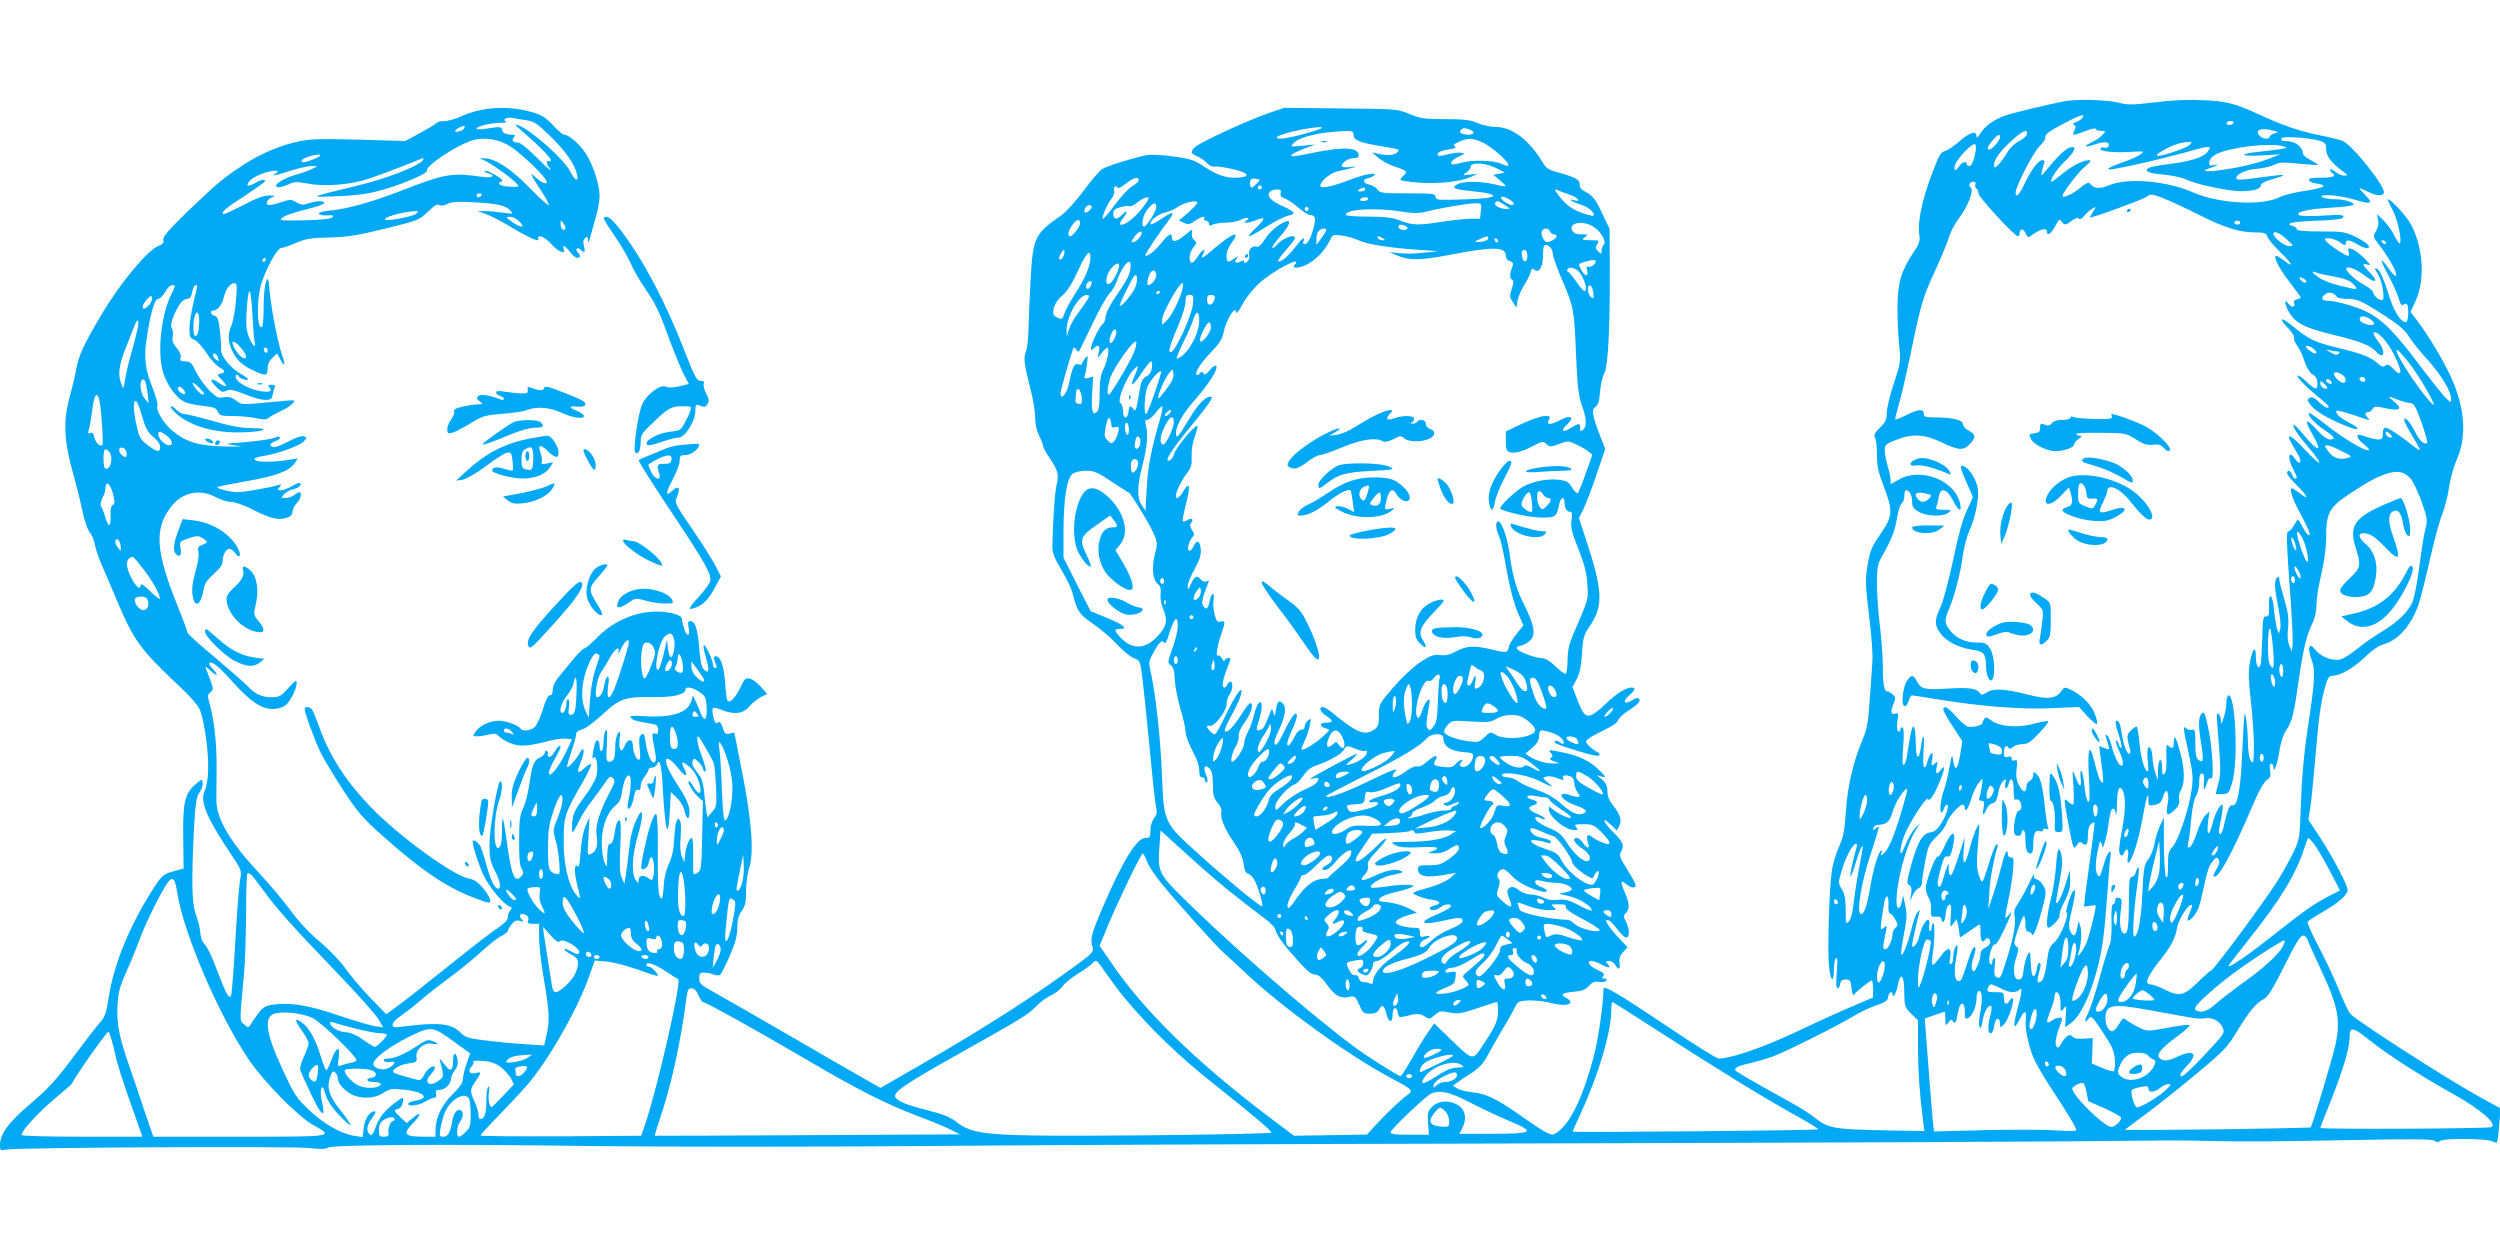 <?xml version="1.0" standalone="no"?>
<!DOCTYPE svg PUBLIC "-//W3C//DTD SVG 20010904//EN"
 "http://www.w3.org/TR/2001/REC-SVG-20010904/DTD/svg10.dtd">
<svg version="1.0" xmlns="http://www.w3.org/2000/svg"
 width="1280pt" height="640pt" viewBox="0 0 1280 640"
 preserveAspectRatio="xMidYMid meet">
<g transform="translate(0,640) scale(0.1,-0.1)"
fill="#03a9f4" stroke="none">
<path d="M10580 5883 c-85 -15 -291 -64 -325 -79 -56 -23 -94 -52 -116 -88
-13 -21 -19 -25 -19 -13 0 30 -37 19 -88 -27 -27 -24 -61 -46 -75 -50 -21 -5
-31 -23 -71 -131 -48 -131 -69 -236 -59 -298 5 -31 0 -45 -32 -92 -62 -94 -79
-154 -80 -280 0 -60 4 -148 9 -195 8 -82 7 -89 -28 -194 -20 -60 -36 -128 -36
-150 0 -35 -6 -48 -35 -76 -27 -26 -32 -37 -25 -51 6 -10 10 -50 10 -89 0 -57
7 -88 35 -161 47 -123 46 -151 -11 -234 -55 -81 -61 -96 -75 -186 -9 -59 -7
-99 11 -244 13 -107 20 -199 16 -242 -2 -37 -9 -126 -14 -198 -7 -107 -14
-142 -37 -195 -46 -109 -76 -236 -84 -365 -7 -97 -13 -131 -34 -177 -15 -32
-31 -86 -37 -120 -14 -90 -24 -399 -16 -491 8 -84 26 -96 26 -17 0 27 5 52 11
55 7 5 8 -17 3 -74 -4 -55 -3 -81 4 -81 6 0 12 10 14 23 2 16 10 22 28 22 22
0 26 -5 30 -45 4 -34 7 -41 15 -30 11 16 80 70 89 70 3 0 6 -20 6 -44 l0 -43
-112 -48 c-62 -26 -193 -86 -290 -132 -161 -76 -327 -133 -388 -133 -10 0
-121 69 -247 154 -264 177 -343 224 -343 204 -1 -78 -26 -255 -49 -344 -54
-205 -118 -339 -183 -388 -26 -19 -30 -19 -61 -4 -18 8 -75 46 -127 83 -125
88 -181 116 -249 122 -31 3 -67 12 -80 20 l-23 15 24 16 c13 10 47 32 75 50
35 23 59 49 78 85 15 29 49 88 75 132 27 44 56 96 65 115 16 33 20 35 71 38
30 1 82 -5 115 -13 58 -15 99 -13 99 5 0 5 -9 14 -20 20 -33 18 -23 27 37 32
44 4 61 10 78 30 17 19 28 24 52 21 17 -3 34 0 37 6 4 6 0 11 -10 11 -12 0
-14 3 -5 13 8 10 2 17 -28 30 -42 19 -62 47 -33 47 9 0 34 -9 55 -20 36 -20
49 -16 25 8 -9 9 -7 12 10 12 12 0 26 -9 32 -20 16 -30 27 -24 22 11 -3 22 2
37 18 54 l23 25 -45 48 c-47 50 -75 92 -61 92 14 0 28 -14 57 -52 16 -21 35
-38 42 -38 19 0 18 43 -1 81 -14 27 -14 31 0 45 20 21 19 46 -6 105 -25 57
-22 68 10 40 13 -11 29 -17 37 -14 16 6 13 13 -43 105 -29 46 -33 60 -24 76
19 35 13 49 -40 102 -53 53 -62 85 -10 36 l29 -28 12 22 c15 29 7 58 -30 105
-21 26 -30 49 -30 73 0 27 -7 42 -27 60 l-28 23 25 -7 c25 -6 25 -6 -5 26 -45
47 -104 79 -181 95 -87 18 -89 18 -73 -1 10 -13 10 -17 0 -24 -10 -5 -5 -11
15 -18 l29 -10 -30 -1 c-38 -1 -90 14 -121 34 l-24 16 35 30 c25 22 35 39 35
60 0 17 5 29 13 29 30 0 86 -22 102 -40 21 -23 13 -39 -10 -20 -9 7 -18 10
-22 6 -10 -10 -2 -14 112 -50 72 -22 111 -30 114 -23 2 6 -1 13 -7 15 -21 7
-62 44 -62 55 1 7 22 23 48 36 96 48 109 56 118 76 5 11 25 29 44 42 55 34 73
54 62 65 -7 7 -19 4 -35 -7 -42 -27 -53 -7 -15 25 18 15 30 31 26 35 -17 17
-74 -11 -131 -64 -109 -102 -119 -101 -161 6 l-25 65 22 42 c15 29 23 66 27
131 5 84 9 94 45 148 64 97 60 178 -23 429 l-38 116 23 45 c12 25 43 104 67
177 l45 131 -28 72 c-39 101 -44 130 -22 144 13 8 20 29 23 76 3 36 13 80 23
98 19 37 29 239 27 571 l-1 166 -39 82 c-31 67 -46 86 -78 104 -29 16 -38 27
-36 43 3 22 -26 37 -120 63 -38 10 -53 20 -70 49 -68 114 -156 181 -240 181
-25 0 -67 9 -93 20 -38 16 -69 20 -166 20 -106 0 -126 3 -182 26 -61 26 -65
26 -352 29 l-290 3 -82 -28 c-102 -35 -347 -148 -373 -172 -27 -25 -25 -33 9
-48 16 -6 39 -22 51 -35 12 -13 28 -21 35 -18 16 5 118 -14 152 -30 33 -15 11
-27 -50 -27 -49 0 -97 19 -172 70 -31 20 -62 29 -137 39 -53 8 -114 10 -135 7
-61 -11 -206 -56 -231 -72 -12 -8 -55 -58 -94 -111 -40 -53 -90 -109 -116
-127 -134 -93 -143 -112 -155 -321 -5 -88 -10 -203 -11 -255 -1 -52 -7 -107
-14 -122 -13 -31 -7 -69 28 -206 11 -44 20 -103 20 -132 0 -31 8 -66 20 -90
11 -22 20 -45 20 -52 0 -7 15 -36 34 -63 44 -66 49 -84 35 -141 -9 -42 -17
-159 -21 -311 0 -33 9 -58 46 -120 26 -43 51 -96 57 -118 24 -95 33 -109 104
-158 39 -26 95 -74 125 -107 30 -33 69 -64 86 -70 30 -11 32 -14 42 -93 6 -45
23 -206 37 -357 14 -151 29 -291 34 -311 6 -28 4 -40 -10 -58 -11 -14 -19 -39
-19 -62 0 -35 -3 -39 -24 -39 -46 0 -116 -114 -221 -358 -58 -135 -64 -158
-51 -202 6 -23 -1 -31 -76 -86 -219 -162 -478 -328 -822 -526 l-188 -108 -92
52 c-50 28 -224 129 -386 223 -162 94 -330 190 -373 214 -69 38 -77 45 -77 72
0 24 4 29 24 29 14 0 35 -4 49 -9 13 -5 28 -6 34 -3 5 4 27 48 49 97 29 68 39
103 39 145 0 41 6 63 23 87 18 25 22 44 22 102 0 39 7 92 16 118 25 74 13 244
-36 488 -22 110 -40 201 -40 203 0 1 -11 0 -24 -4 -21 -5 -26 -1 -36 31 -9 27
-15 33 -25 25 -10 -8 -15 -1 -23 30 -5 22 -6 42 -1 45 4 3 25 -1 45 -10 61
-25 108 -20 139 16 14 18 41 39 59 49 l34 17 -32 36 c-17 20 -42 39 -56 42
-23 5 -28 1 -50 -46 -24 -51 -52 -80 -65 -67 -4 4 -9 44 -12 90 -6 87 -24 138
-48 138 -11 0 -12 -5 -5 -26 12 -32 12 -34 0 -34 -5 0 -10 8 -10 18 -1 24 -39
106 -47 99 -3 -4 2 -34 12 -67 19 -64 15 -84 -12 -57 -11 11 -18 44 -23 110
-8 98 -21 137 -46 137 -12 0 -13 -8 -8 -35 9 -48 -12 -46 -25 3 -6 20 -11 42
-11 48 0 7 -20 17 -44 23 -130 32 -284 -16 -386 -121 -32 -32 -62 -58 -68 -58
-6 0 -28 -21 -49 -46 -21 -26 -55 -67 -75 -91 -25 -29 -38 -54 -38 -74 0 -19
-5 -29 -15 -29 -9 0 -22 -25 -35 -71 -12 -38 -30 -79 -41 -90 -20 -20 -64 -26
-74 -9 -11 17 -75 40 -112 40 -45 0 -97 -25 -118 -56 -15 -23 -14 -24 7 -24
13 0 40 4 60 9 30 7 40 5 54 -10 9 -10 36 -26 60 -35 46 -18 89 -15 197 13 31
8 70 13 86 11 l30 -3 -33 -70 c-35 -73 -86 -134 -86 -102 0 10 13 41 30 70 16
30 30 57 30 60 0 17 -16 4 -32 -24 -10 -17 -22 -27 -28 -24 -6 4 -8 10 -5 15
3 5 1 11 -5 15 -5 3 -10 0 -10 -8 0 -7 -11 -19 -25 -25 -31 -14 -41 -38 -55
-138 -6 -43 -20 -98 -31 -121 -17 -35 -21 -63 -21 -165 -1 -87 3 -129 12 -145
11 -18 12 -24 1 -37 -35 -42 -51 -6 -76 173 -8 63 -18 117 -20 120 -3 2 -5
-27 -5 -66 0 -48 -4 -74 -14 -82 -32 -27 -32 151 0 242 15 43 19 97 6 97 -14
0 -56 -242 -56 -325 0 -67 5 -88 27 -132 28 -53 35 -93 17 -93 -17 0 -38 43
-60 123 -11 43 -26 86 -32 97 -13 21 -38 35 -38 22 0 -27 35 -132 60 -182 30
-59 101 -142 130 -152 12 -4 13 -8 2 -19 -6 -7 -12 -23 -12 -35 0 -15 -17 -32
-57 -59 -31 -20 -146 -110 -257 -199 -111 -89 -225 -179 -255 -200 l-53 -39
-82 84 c-44 46 -102 114 -127 150 -27 38 -82 96 -129 135 -53 44 -108 102
-152 162 -38 52 -112 139 -164 195 -143 153 -216 275 -216 367 0 19 0 96 1
170 1 127 -13 251 -39 339 -8 28 -7 36 8 47 18 13 17 18 -23 119 -6 16 -1 14
23 -9 36 -33 44 -25 10 11 -12 13 -19 26 -16 29 12 11 47 -17 119 -97 90 -100
147 -139 204 -139 22 0 51 7 64 16 25 18 61 87 60 119 0 16 -9 10 -42 -27 -39
-43 -48 -48 -86 -48 -49 0 -86 17 -121 55 -14 15 -89 81 -167 147 -79 65 -143
123 -143 129 0 6 -22 66 -49 132 -113 281 -122 394 -40 506 56 79 149 101 233
56 26 -14 62 -25 80 -25 19 0 67 -17 112 -40 89 -45 126 -54 169 -42 22 6 31
15 33 34 2 14 12 34 23 44 18 17 27 54 12 54 -5 0 -17 -7 -27 -15 -11 -8 -31
-15 -44 -15 -24 0 -24 1 -8 19 10 11 31 23 47 26 29 7 46 22 35 32 -3 3 -21
-4 -41 -16 -20 -11 -45 -21 -57 -21 -18 0 -19 2 -7 16 12 15 11 16 -7 10 -39
-12 -176 -36 -207 -36 -37 0 -111 19 -104 26 3 3 69 16 147 30 150 26 222 52
249 93 l16 24 -50 -8 c-28 -5 -77 -9 -109 -9 -73 -1 -87 19 -20 29 70 10 185
51 208 74 18 19 18 21 2 27 -10 4 -40 -6 -77 -25 -63 -33 -84 -37 -94 -21 -4
6 7 15 24 21 17 6 28 15 25 20 -3 5 -13 5 -24 -1 -16 -9 -118 -22 -240 -31
-14 -1 2 -6 35 -10 46 -5 32 -6 -55 -5 -133 3 -200 23 -269 82 -46 39 -84 104
-75 127 3 9 -8 48 -24 89 -38 94 -46 155 -32 248 19 131 41 210 60 210 9 0 25
16 36 35 10 20 26 35 36 35 17 0 17 -3 -2 -41 -55 -107 -76 -301 -45 -406 19
-62 65 -127 106 -149 18 -9 61 -19 98 -22 56 -6 68 -11 76 -29 9 -21 17 -23
77 -23 37 0 90 -5 118 -11 42 -9 54 -8 68 3 9 8 36 22 59 33 23 10 50 27 60
38 18 20 17 20 -57 13 -214 -20 -200 -20 -232 4 -22 16 -38 20 -63 16 -28 -6
-37 -1 -73 35 -23 22 -53 65 -68 95 -23 47 -30 54 -56 54 -24 0 -28 3 -23 19
4 12 -4 30 -21 50 -19 23 -24 38 -20 56 4 14 2 34 -4 44 -7 14 -4 31 11 68 26
58 46 83 69 83 12 0 20 11 24 35 4 19 11 35 16 35 13 0 13 5 -10 -92 -11 -46
-20 -104 -20 -131 0 -41 3 -49 25 -57 14 -5 41 -35 61 -66 20 -31 49 -63 65
-73 34 -19 36 -27 9 -34 -20 -5 -20 -6 6 -32 34 -34 24 -44 -16 -15 -42 30
-51 16 -13 -21 26 -27 33 -29 52 -20 17 10 35 6 98 -19 87 -35 135 -37 138 -5
2 11 6 28 10 38 6 13 2 17 -15 17 -18 0 -20 -3 -11 -13 17 -21 2 -27 -43 -20
-53 8 -112 38 -126 63 -10 20 3 30 14 11 7 -11 46 -22 46 -12 0 3 -16 15 -36
26 -51 27 -105 93 -102 125 1 14 -2 57 -6 97 -7 57 -12 72 -27 76 -22 6 -26
27 -6 27 20 0 44 30 52 65 10 43 33 75 53 75 16 0 17 -8 10 -90 -4 -50 -15
-107 -23 -127 -19 -45 -19 -74 0 -121 22 -51 52 -81 110 -108 66 -31 75 -30
75 9 0 21 9 40 25 55 l24 23 16 -31 c23 -44 28 -32 10 20 -22 62 -55 232 -64
325 -7 74 -8 78 -19 52 -7 -16 -12 -73 -12 -127 0 -54 -4 -101 -9 -104 -25
-16 -28 135 -5 215 23 78 83 189 103 189 9 0 43 12 76 26 50 22 77 26 170 28
90 2 142 10 285 45 171 42 176 44 220 86 33 32 49 42 59 35 10 -5 25 -3 42 6
21 11 53 13 136 8 120 -6 163 -16 187 -43 15 -17 13 -17 -37 -10 -28 4 -70 8
-92 8 l-40 0 43 -15 c24 -9 72 -33 107 -54 112 -68 177 -97 160 -70 -3 6 2 10
13 10 10 0 35 -18 55 -40 35 -40 75 -55 63 -25 -9 25 9 17 32 -15 13 -16 29
-30 37 -30 18 0 19 12 3 28 -6 6 -9 15 -5 19 4 4 13 1 19 -5 20 -20 27 -13 18
17 -6 22 -4 33 6 42 11 9 14 7 15 -12 1 -16 4 -11 11 16 5 22 19 69 29 104 10
35 19 82 19 106 0 57 -32 159 -69 216 -30 48 -88 99 -111 99 -8 0 -34 22 -59
49 -35 38 -59 53 -101 65 -123 37 -261 30 -369 -20 -29 -13 -68 -24 -87 -24
-18 0 -35 -4 -38 -9 -4 -5 -41 -28 -84 -51 l-77 -42 -235 7 c-191 5 -248 4
-306 -8 -102 -22 -197 -62 -289 -122 -101 -65 -140 -99 -292 -245 -92 -90
-120 -123 -117 -138 4 -14 -2 -22 -25 -31 -57 -24 -193 -187 -288 -346 -95
-160 -120 -214 -133 -286 -6 -35 -20 -93 -30 -129 -39 -135 -34 -236 20 -425
15 -55 35 -136 44 -180 9 -43 25 -88 35 -100 10 -11 22 -38 26 -60 3 -22 20
-71 37 -110 17 -38 52 -121 78 -183 88 -207 120 -249 325 -442 45 -41 89 -92
98 -113 10 -20 25 -90 33 -155 16 -122 13 -213 -10 -267 -22 -51 14 -135 135
-316 57 -85 57 -86 48 -135 -5 -27 -16 -167 -24 -310 -8 -144 -18 -269 -21
-278 -6 -15 -8 -15 -20 3 -8 10 -27 56 -44 100 -33 92 -56 138 -77 163 -9 9
-17 35 -18 58 -2 22 -12 61 -22 88 -21 54 -23 175 -10 437 8 134 12 165 29
188 10 15 18 37 16 49 -3 21 -4 20 -34 -5 -58 -49 -68 -92 -66 -273 l2 -161
-52 -14 c-47 -13 -57 -20 -90 -69 -128 -193 -216 -404 -242 -580 -11 -72 -19
-97 -38 -118 -14 -15 -67 -83 -118 -151 -118 -158 -143 -186 -261 -287 -100
-86 -139 -142 -139 -198 0 -27 2 -28 32 -22 54 11 1467 18 1553 8 57 -7 84 -6
94 2 20 15 593 19 1376 8 347 -4 1082 -4 1635 0 553 5 1873 11 2935 13 1638 4
3053 10 3385 15 108 2 175 1 330 -2 168 -4 247 -3 714 5 295 6 402 5 412 -4
11 -9 17 -9 28 0 17 14 244 12 268 -3 9 -6 19 -8 22 -5 3 3 9 43 12 90 l7 84
-99 54 c-162 88 -641 396 -670 430 -9 10 -36 66 -59 124 -23 57 -70 157 -104
221 -34 64 -59 121 -56 127 4 5 42 30 86 55 75 44 119 83 119 108 0 24 -79
173 -139 265 l-62 93 10 67 c6 36 17 152 26 256 17 203 27 279 51 363 12 42
19 52 37 52 40 1 105 38 164 94 34 34 72 60 93 66 76 20 140 91 180 196 11 30
38 135 60 234 22 99 51 206 64 237 13 32 29 94 35 137 6 43 24 108 41 146 52
119 40 270 -36 430 -40 85 -110 201 -165 274 l-37 49 25 54 c50 108 41 269
-21 391 -20 40 -104 132 -120 132 -3 0 8 -25 24 -55 26 -49 50 -159 37 -171
-3 -3 -15 15 -28 40 -12 25 -37 60 -56 78 l-33 32 6 -31 c4 -21 0 -39 -11 -57
-17 -26 -17 -27 24 -80 49 -66 84 -131 79 -148 -2 -6 -19 10 -37 36 -18 26
-35 45 -37 43 -3 -2 13 -38 35 -78 22 -41 45 -93 52 -116 9 -31 15 -40 24 -33
7 5 15 7 18 3 12 -11 8 -93 -4 -93 -29 0 -66 62 -93 154 -16 52 -37 103 -47
112 -23 21 -25 12 -4 -20 20 -30 36 -118 25 -130 -11 -11 -50 20 -50 39 0 6
-22 24 -50 39 -46 25 -96 74 -86 84 11 10 55 -9 99 -43 54 -41 66 -25 17 23
-36 36 -38 46 -7 37 17 -6 14 1 -18 33 -22 22 -51 43 -63 47 -21 6 -23 4 -17
-14 3 -12 2 -21 -2 -21 -14 0 -96 54 -112 73 -12 15 -10 17 14 17 15 0 40 -9
56 -21 24 -17 29 -18 29 -5 0 21 18 20 58 -4 18 -11 39 -20 48 -20 31 0 7 26
-51 55 -57 28 -67 30 -182 30 -85 0 -123 4 -123 11 0 7 -10 14 -22 17 -46 13
-2 22 124 27 100 4 133 8 136 19 4 11 -14 13 -104 7 -60 -4 -115 -2 -122 2
-24 16 44 32 165 39 62 3 113 10 113 15 0 14 -48 28 -98 28 -26 0 -54 5 -62
10 -29 19 90 11 161 -11 88 -27 103 -22 61 20 -17 18 -32 35 -32 37 0 2 18 -5
40 -16 43 -22 75 -26 85 -10 16 26 -159 247 -212 269 -16 6 -71 20 -124 30
-99 21 -176 47 -294 101 -133 61 -174 72 -295 77 -76 4 -160 0 -247 -11 -118
-14 -138 -14 -190 -1 -53 14 -202 18 -263 8z m80 -88 c-6 -8 -21 -17 -32 -21
-15 -4 -17 -8 -8 -14 9 -6 9 -12 1 -29 -15 -26 -6 -27 59 -1 27 11 50 15 50
10 0 -6 12 -10 27 -10 26 0 26 0 7 -21 -10 -12 -37 -30 -59 -40 -47 -22 -25
-25 32 -5 41 14 71 7 58 -14 -4 -6 -13 -9 -21 -6 -7 3 -16 1 -19 -4 -9 -14 60
-23 147 -18 77 5 80 4 58 -12 -13 -10 -53 -28 -89 -40 -80 -28 -102 -44 -46
-35 85 15 225 47 346 80 152 42 154 42 133 10 -19 -30 -83 -50 -205 -66 -47
-6 -91 -14 -98 -19 -27 -16 1 -28 77 -34 43 -4 94 -15 117 -26 52 -25 222 -60
282 -59 64 1 98 12 98 29 0 9 18 20 45 28 70 21 73 22 69 26 -2 2 -57 -4 -121
-13 -93 -13 -118 -14 -118 -4 0 22 47 44 107 49 32 3 72 12 88 21 25 12 47 13
125 5 52 -5 97 -8 98 -6 2 1 -14 12 -37 24 -25 12 -41 27 -41 39 0 25 -36 55
-68 57 -15 1 -30 3 -34 3 -5 1 -8 6 -8 12 0 14 152 4 200 -13 25 -8 30 -15 30
-43 0 -34 26 -68 85 -112 27 -20 28 -22 9 -22 -12 -1 -33 8 -48 20 -14 11 -26
16 -26 10 0 -5 5 -13 10 -16 25 -16 5 -25 -56 -25 -48 0 -65 -3 -62 -12 3 -7
15 -14 29 -16 77 -10 55 -24 -67 -42 -43 -7 -95 -20 -114 -30 -88 -45 -312
-32 -439 24 -135 60 -340 78 -434 37 -49 -21 -79 -17 -99 12 -3 6 -24 -5 -48
-25 -35 -31 -90 -55 -90 -41 0 16 79 119 113 148 30 25 37 35 24 35 -31 0 -91
-30 -139 -71 -26 -21 -49 -39 -52 -39 -17 0 22 62 64 102 54 50 67 84 28 73
-22 -6 -64 -46 -121 -116 -27 -33 -28 -33 -23 -7 3 14 9 33 12 42 4 10 1 16
-9 16 -21 0 -58 -50 -92 -122 -25 -55 -45 -74 -45 -44 0 30 89 204 121 236 19
18 33 39 31 45 -3 17 16 31 101 76 77 41 109 50 87 24z m-7962 -11 c38 -6 55
-18 121 -83 77 -75 123 -141 135 -193 10 -42 -11 -34 -35 15 -32 62 -195 208
-264 235 -25 10 -22 5 20 -31 83 -71 145 -134 145 -146 0 -7 -4 -9 -10 -6 -14
9 -12 -19 2 -33 7 -7 9 -12 5 -12 -4 0 -38 32 -76 70 -38 39 -78 70 -88 70
-27 0 -35 10 -22 27 9 10 7 13 -9 13 -31 0 -52 11 -52 26 0 16 -13 16 -82 5
-27 -4 -48 -4 -48 0 0 12 68 29 120 30 25 0 39 3 32 6 -24 10 1 25 32 19 17
-3 51 -9 74 -12z m8737 -14 c-3 -5 -13 -10 -21 -10 -8 0 -14 5 -14 10 0 6 9
10 21 10 11 0 17 -4 14 -10z m-9059 -28 c-7 -12 -46 -23 -46 -13 0 9 43 31 49
25 1 -1 0 -7 -3 -12z m4392 3 c-12 -12 -175 -55 -207 -55 -88 1 79 51 193 59
11 0 17 -1 14 -4z m776 -26 c-6 -10 -35 -12 -58 -3 -12 5 -14 10 -6 19 9 10
18 11 41 3 16 -5 26 -14 23 -19z m4096 12 l25 -7 -22 -8 c-13 -4 -23 -12 -23
-17 0 -13 -34 -11 -48 3 -32 32 3 47 68 29z m-4710 -21 c0 -27 29 -40 133 -57
51 -8 94 -16 96 -19 3 -2 0 -9 -7 -16 -13 -13 -55 -15 -97 -5 l-30 7 33 -29
c19 -16 58 -36 88 -46 57 -18 63 -25 39 -45 -8 -7 -15 -16 -15 -20 0 -5 42
-11 93 -15 101 -8 216 5 270 30 l32 15 -40 -4 c-39 -5 -39 -4 -17 11 12 8 22
22 22 29 0 26 78 21 135 -9 l40 -21 -29 -5 -30 -6 32 -27 c18 -15 32 -29 32
-31 0 -3 -26 1 -57 9 -73 17 -161 17 -192 0 -34 -19 -15 -26 85 -36 99 -9 130
-25 63 -34 -24 -3 -92 -7 -152 -8 -96 -3 -107 -1 -107 15 0 15 -13 17 -143 17
-129 0 -143 2 -154 19 -7 11 -26 22 -43 26 -33 7 -36 28 -4 33 10 2 23 8 29
13 20 19 -47 8 -122 -21 -93 -36 -153 -48 -153 -31 0 24 57 70 96 76 21 4 53
11 69 16 26 8 24 8 -12 4 -24 -3 -43 -1 -43 4 0 19 32 41 60 41 20 0 27 5 26
18 -3 37 -78 41 -221 12 -53 -11 -104 -20 -113 -20 -27 0 0 18 58 40 l55 20
-65 -6 c-64 -6 -65 -6 -47 13 29 32 137 58 265 62 36 1 42 -2 42 -19z m3448 3
c-2 -10 -20 -26 -41 -36 -23 -12 -47 -35 -62 -61 -14 -24 -34 -51 -45 -61 -19
-17 -20 -17 -20 1 0 28 33 73 92 126 55 50 82 60 76 31z m-138 -15 c-1 -22
-47 -71 -59 -63 -8 4 -3 17 16 40 30 36 43 43 43 23z m-7649 -35 c70 -35 233
-195 206 -201 -11 -2 -31 8 -48 24 -41 39 -36 24 16 -54 25 -37 45 -73 45 -81
0 -8 -44 31 -97 86 -99 101 -181 154 -235 152 l-23 0 24 -10 c31 -12 140 -90
164 -117 18 -19 17 -20 -30 -18 -49 1 -75 16 -46 27 12 4 3 13 -31 33 -26 15
-50 25 -54 21 -3 -3 4 -8 16 -12 43 -11 23 -26 -25 -19 -163 23 -190 18 -423
-72 -145 -56 -270 -91 -352 -99 -43 -4 -67 -10 -65 -17 2 -6 21 -10 43 -9 30
2 35 0 25 -10 -8 -8 -56 -13 -144 -15 -119 -2 -130 -1 -113 12 18 14 46 24
169 56 26 7 47 17 47 21 0 13 -41 11 -80 -2 -27 -10 -37 -9 -62 5 -27 16 -32
16 -75 2 -61 -21 -84 -21 -76 0 3 9 15 20 27 24 17 7 14 9 -16 9 -27 1 -66
-14 -134 -50 -53 -27 -98 -48 -101 -45 -11 10 13 31 108 92 53 35 100 68 104
74 9 14 -16 12 -45 -5 -41 -24 -57 -18 -30 10 13 14 48 33 78 41 52 16 81 12
52 -6 -22 -14 -13 -12 75 15 44 14 94 25 110 25 l30 -1 -25 -13 c-14 -8 -53
-22 -87 -31 -66 -19 -122 -57 -91 -63 10 -2 33 4 53 13 31 15 43 16 101 5 76
-15 189 -8 278 15 47 12 170 58 305 113 10 4 12 1 6 -8 -18 -29 -183 -94 -334
-130 -257 -63 -252 -60 -111 -55 79 2 156 11 209 25 107 26 263 91 257 107 -8
21 127 114 219 150 54 21 126 16 186 -14z m5003 6 c48 -22 145 -111 128 -117
-6 -2 -20 2 -32 8 -35 19 -150 23 -207 7 -46 -12 -53 -12 -53 0 0 8 17 21 38
31 34 15 35 16 13 20 -13 2 -44 -2 -68 -8 -24 -7 -46 -10 -49 -7 -13 12 8 25
53 32 32 5 42 9 32 15 -10 7 -5 13 21 24 47 21 72 20 124 -5z m3611 -15 c-24
-18 -154 -59 -161 -51 -10 10 83 58 127 66 52 9 61 5 34 -15z m-1095 -53 c-7
-31 -17 -51 -26 -51 -8 0 -14 5 -14 10 0 17 -25 11 -38 -10 -19 -30 -33 -25
-21 8 14 37 91 114 102 103 6 -6 5 -29 -3 -60z m1580 50 c24 -7 23 -8 -10 -14
-19 -3 -66 -9 -105 -13 -114 -11 -114 -26 0 -20 l100 6 -49 -19 c-64 -26 -154
-48 -249 -61 -75 -11 -112 -8 -71 6 10 3 28 10 39 15 16 8 15 8 -8 4 -25 -5
-28 -3 -25 17 2 15 16 29 38 40 71 35 274 58 340 39z m-10050 -47 c0 -7 -66
-34 -85 -34 -25 0 -7 19 28 29 39 11 57 13 57 5z m4190 -127 c0 -7 -15 -20
-32 -30 -18 -10 -58 -52 -87 -92 -30 -41 -59 -75 -63 -75 -11 0 17 68 43 103
11 15 17 32 14 37 -3 6 -3 15 1 21 5 8 8 8 14 0 4 -8 19 -2 45 19 40 32 65 38
65 17z m619 4 c7 -2 -32 -41 -41 -41 -9 0 -11 33 -2 42 3 3 13 5 22 3 9 -2 19
-4 21 -4z m3665 -25 c-3 -8 -1 -17 5 -21 6 -3 11 -15 11 -26 0 -18 185 -219
202 -219 4 0 8 6 8 14 0 26 20 28 31 2 12 -25 12 -25 38 -6 40 28 71 35 71 15
0 -27 24 -11 44 30 17 33 21 36 31 21 16 -21 21 -20 53 4 16 13 29 17 35 11 7
-7 17 -1 29 15 11 13 29 29 41 36 21 11 21 11 4 -15 -9 -15 -17 -28 -17 -30 0
-8 266 89 289 105 22 16 27 16 85 -6 33 -13 115 -51 181 -84 131 -67 211 -92
292 -92 46 0 55 -3 62 -22 5 -13 34 -48 65 -78 62 -60 74 -85 23 -46 -19 15
-37 26 -42 26 -19 0 12 -62 66 -132 32 -42 59 -79 59 -81 0 -3 -9 -7 -20 -10
-13 -3 -18 -10 -14 -21 8 -22 -15 -21 -32 2 -18 23 -18 -1 0 -36 33 -64 81
-90 236 -127 132 -32 187 -54 214 -84 43 -48 54 -1 12 51 -16 21 -27 41 -23
44 15 15 70 -43 102 -107 48 -95 46 -128 -5 -74 -18 19 -26 22 -37 13 -10 -8
-19 -6 -36 9 -37 34 -79 51 -207 82 -124 31 -145 41 -239 117 -56 45 -66 35
-17 -15 21 -22 35 -44 32 -50 -4 -6 3 -24 15 -40 12 -16 30 -53 39 -83 11 -33
27 -57 40 -65 15 -7 24 -22 25 -42 3 -41 -11 -39 -57 6 -21 20 -41 34 -44 30
-8 -7 57 -72 126 -126 25 -20 38 -37 31 -39 -7 -2 -28 10 -46 28 -25 24 -37
30 -49 23 -15 -8 -15 -12 4 -36 26 -33 83 -67 179 -107 76 -31 84 -17 11 20
-39 20 -66 47 -57 56 5 5 38 -4 157 -44 12 -4 13 -2 3 9 -17 17 -16 29 2 29 7
0 18 7 23 16 8 14 16 15 65 4 75 -15 90 -5 47 32 -39 32 -37 34 15 12 21 -8
49 -16 63 -17 22 -2 29 -14 60 -100 19 -54 32 -100 29 -104 -13 -13 -38 9 -61
55 -13 26 -32 54 -40 61 -29 24 -19 -10 24 -79 22 -36 40 -69 40 -73 0 -5 -18
6 -41 25 -57 46 -121 88 -136 88 -8 0 -13 -12 -13 -30 0 -25 -4 -30 -24 -30
-13 0 -42 7 -65 15 -35 12 -41 12 -41 0 0 -7 14 -25 32 -39 18 -14 30 -27 27
-30 -11 -12 -126 56 -213 124 -49 39 -91 68 -94 66 -10 -11 27 -52 77 -86 56
-38 63 -50 29 -50 -13 0 -40 20 -69 53 -56 60 -63 49 -18 -29 53 -93 28 -91
-50 4 -24 29 -46 51 -48 48 -8 -8 20 -50 79 -120 33 -37 56 -71 53 -75 -4 -3
-38 28 -76 69 -67 73 -101 88 -66 29 9 -16 25 -42 34 -58 21 -35 8 -56 -14
-23 -35 50 -44 14 -13 -48 23 -44 24 -50 11 -50 -5 0 -13 9 -16 20 -7 22 -25
27 -25 7 0 -7 23 -35 50 -62 57 -57 66 -80 16 -41 -19 14 -37 26 -40 26 -16 0
-2 -46 34 -115 23 -41 45 -87 50 -100 16 -41 -7 -29 -30 15 -11 22 -22 40 -25
40 -2 0 -11 -13 -20 -30 -9 -16 -21 -30 -28 -30 -13 0 -11 -45 13 -380 6 -91
10 -181 8 -200 l-4 -35 -13 30 c-8 20 -11 50 -6 90 4 48 1 77 -19 145 -14 47
-26 94 -26 104 0 15 -3 17 -12 8 -15 -15 -13 -54 7 -153 9 -45 14 -93 10 -107
l-7 -27 -9 24 c-5 13 -12 57 -16 98 -7 85 -29 98 -26 16 2 -42 -1 -50 -15 -49
-15 1 -17 -12 -19 -109 -2 -60 -5 -120 -8 -133 -9 -37 -25 -14 -25 36 0 61
-17 44 -31 -32 -8 -44 -7 -89 5 -193 9 -75 16 -179 16 -232 -1 -87 -2 -94 -15
-77 -10 14 -15 47 -16 105 -1 70 -12 152 -18 131 -1 -3 -6 -90 -11 -195 -8
-187 -24 -273 -49 -268 -15 4 -27 -23 -41 -89 -6 -32 -16 -58 -21 -58 -12 0
-11 12 5 88 7 34 9 62 5 62 -14 0 -37 -43 -50 -93 -17 -70 -32 -71 -24 -1 l7
59 -21 -20 c-11 -11 -31 -51 -43 -89 -13 -39 -29 -72 -37 -74 -11 -4 -12 2 -7
24 4 16 11 71 15 121 5 56 15 103 25 118 9 13 16 45 16 70 0 31 4 45 14 45 10
0 13 -12 10 -48 -4 -46 3 -42 20 11 3 11 11 15 17 11 17 -10 6 171 -17 269
-14 64 -20 76 -30 65 -19 -18 -20 -60 -4 -155 14 -86 11 -104 -15 -83 -11 9
-15 32 -15 86 0 61 -2 72 -15 68 -8 -4 -22 -1 -30 6 -20 16 -19 12 11 -127 22
-104 24 -126 15 -188 -14 -98 -68 -259 -97 -290 -21 -22 -24 -36 -24 -98 0
-50 -3 -67 -10 -57 -5 8 -10 80 -11 160 l0 145 -21 -45 c-11 -25 -23 -65 -27
-90 -4 -25 -18 -61 -32 -79 -21 -29 -24 -46 -30 -174 -7 -141 -20 -210 -41
-223 -12 -8 -4 136 16 273 7 46 9 83 5 83 -4 0 -10 -11 -13 -25 -4 -14 -13
-25 -21 -25 -12 0 -15 -21 -15 -122 0 -126 -6 -168 -21 -168 -21 0 -30 47 -21
112 8 60 7 67 -10 71 -13 4 -18 0 -18 -14 0 -10 -5 -19 -11 -19 -7 0 -10 -32
-8 -92 1 -54 -2 -102 -9 -114 -6 -11 -29 -86 -51 -167 -22 -81 -50 -165 -61
-187 -21 -40 -18 -54 5 -23 11 15 20 6 70 -70 49 -73 59 -96 63 -141 2 -30 0
-56 -6 -60 -5 -3 -33 4 -61 17 l-51 22 3 65 2 65 -46 -3 c-26 -2 -50 1 -54 7
-12 21 -36 11 -57 -25 -18 -31 -22 -33 -30 -19 -9 15 0 57 28 128 8 22 -18 23
-51 1 -30 -20 -31 -10 -5 56 11 28 20 60 20 70 0 11 4 20 9 20 13 0 21 -26 21
-68 0 -34 1 -35 16 -16 14 18 15 15 11 -38 l-4 -57 29 20 c49 35 100 139 138
286 24 90 36 186 50 383 5 80 12 160 15 178 10 54 -13 36 -31 -25 -20 -72 -24
-79 -35 -62 -12 19 -11 69 3 131 10 45 12 49 18 28 6 -24 7 -24 17 10 6 19 14
58 18 85 8 64 14 85 25 85 5 0 11 -12 13 -27 2 -16 5 7 6 49 1 79 12 103 30
69 15 -28 14 -106 -4 -198 -8 -43 -15 -90 -15 -105 0 -30 17 -38 26 -13 12 30
26 15 19 -21 -4 -23 -3 -34 4 -30 18 12 51 115 71 228 21 115 30 143 30 91 0
-29 2 -30 32 -24 26 5 34 14 42 39 13 46 28 42 28 -8 0 -3 -3 -22 -6 -42 -8
-45 4 -49 41 -12 18 18 24 32 20 52 -3 14 2 36 10 48 19 30 19 105 -2 184 -22
84 -34 106 -35 63 0 -35 -8 -41 -28 -21 -10 10 -12 -2 -10 -59 2 -48 -1 -76
-10 -85 -9 -9 -12 -4 -12 30 0 61 -20 51 -21 -10 l-1 -53 -13 40 c-8 22 -14
56 -14 75 -1 19 -5 41 -10 48 -14 22 -21 -11 -14 -68 3 -27 3 -50 -1 -50 -15
0 -36 72 -42 149 -4 45 -11 81 -15 81 -5 0 -18 -9 -30 -21 -21 -21 -21 -32 -3
-96 4 -13 2 -23 -4 -23 -12 0 -28 42 -37 95 -9 58 -15 75 -27 75 -11 0 -8 -19
16 -92 8 -27 11 -48 7 -48 -5 0 -11 10 -14 22 -4 12 -9 19 -12 16 -4 -3 3 -26
14 -51 23 -50 27 -77 11 -77 -12 0 -36 50 -50 107 -6 23 -16 45 -22 49 -7 5
-9 1 -5 -12 21 -69 22 -65 -8 -54 l-27 10 5 -42 c18 -133 19 -150 9 -144 -11
6 -20 32 -42 119 -23 86 -32 53 -25 -90 6 -107 5 -135 -5 -127 -6 7 -14 40
-17 75 -3 35 -10 71 -15 79 -6 10 -8 -1 -5 -33 5 -55 -5 -51 -28 8 -15 39 -15
38 -9 -53 3 -50 3 -92 -2 -92 -4 0 -16 7 -26 17 -23 21 -23 19 5 -131 22 -114
23 -118 39 -95 12 19 18 22 30 11 21 -17 28 -5 28 43 0 26 6 48 15 55 9 7 17
11 19 9 1 -2 -7 -74 -19 -159 -12 -85 -25 -181 -29 -214 l-6 -58 30 4 c16 3
30 3 30 2 0 -29 -34 -163 -50 -198 -21 -43 -51 -79 -38 -44 13 33 18 105 10
133 l-9 30 -8 -37 c-8 -44 -21 -48 -36 -14 -9 18 -7 44 10 112 18 80 20 107 6
92 -13 -12 -42 -107 -35 -110 18 -6 -31 -127 -61 -152 -25 -22 -31 -35 -39
-102 -10 -74 -22 -104 -42 -104 -6 0 -7 11 -4 25 3 14 9 36 12 50 4 15 2 25
-4 25 -6 0 -12 -14 -14 -32 -2 -17 -8 -33 -15 -35 -8 -3 -13 16 -15 64 -3 64
-4 66 -17 44 -7 -14 -16 -47 -20 -75 -5 -42 -9 -51 -26 -51 -26 0 -32 55 -11
115 13 39 13 45 -1 55 -14 10 -13 19 8 83 13 40 27 72 31 72 4 0 8 -18 8 -40
0 -28 4 -40 14 -40 8 0 16 -6 18 -12 7 -21 26 24 53 123 22 85 23 94 9 121 -9
17 -24 33 -35 35 -14 4 -18 11 -14 27 3 11 -10 -12 -29 -52 -19 -40 -45 -86
-56 -102 -16 -22 -20 -38 -15 -60 8 -36 -7 -117 -42 -225 -31 -98 -30 -95 -50
-88 -12 5 -14 16 -10 55 4 30 2 46 -3 43 -6 -4 -10 -14 -10 -23 0 -12 -3 -13
-11 -5 -14 14 9 103 25 97 6 -2 27 31 46 73 41 89 46 104 27 81 -8 -10 -16
-18 -19 -18 -3 0 3 37 13 83 10 45 21 115 25 155 6 63 5 72 -10 72 -9 0 -16 7
-16 15 0 38 -17 8 -32 -58 -10 -39 -29 -106 -43 -147 l-25 -75 5 80 c3 69 22
172 42 239 3 12 1 16 -6 12 -6 -4 -22 -46 -37 -94 -14 -48 -29 -91 -34 -95 -4
-4 -13 13 -20 38 -10 35 -10 70 -3 148 5 56 8 104 7 105 -6 8 -33 -58 -48
-118 -24 -94 -39 -101 -32 -15 l6 70 -16 -50 c-41 -127 -50 -150 -59 -145 -6
3 -9 19 -8 35 2 25 1 27 -7 10 -5 -11 -14 -39 -20 -62 -6 -24 -15 -43 -20 -43
-14 0 -12 23 7 96 14 51 21 63 33 59 13 -4 19 6 29 51 20 88 -6 87 -45 -3 -13
-30 -28 -52 -33 -49 -11 7 -61 -126 -61 -162 0 -15 7 -37 15 -49 8 -12 14 -38
12 -59 -2 -37 0 -39 26 -37 18 1 27 -3 27 -13 0 -8 4 -14 9 -14 6 0 11 19 13
42 2 24 9 43 17 46 11 4 13 -8 9 -58 -4 -60 -4 -61 13 -39 l17 24 6 -25 c3
-14 7 -35 8 -48 l3 -22 30 20 c17 11 40 27 53 36 22 16 22 16 22 -30 0 -43 11
-59 25 -36 4 6 11 8 16 5 17 -11 9 -35 -16 -47 -17 -7 -25 -19 -25 -36 0 -13
-7 -40 -17 -59 -13 -29 -18 -32 -25 -18 -6 10 -4 32 6 62 16 46 13 70 -5 43
-5 -8 -18 -43 -29 -78 -26 -83 -32 -93 -49 -82 -16 9 -17 57 -2 133 4 26 5 47
1 47 -9 0 -20 -36 -20 -67 0 -12 -5 -25 -11 -29 -8 -5 -9 6 -4 35 9 55 -13 56
-52 1 -15 -22 -32 -40 -37 -40 -5 0 -5 23 -1 52 11 69 12 167 3 161 -5 -2 -8
-13 -8 -24 0 -11 -4 -18 -9 -15 -4 3 -6 17 -3 31 2 14 0 25 -7 25 -13 0 -36
-44 -45 -87 -8 -34 -36 -67 -36 -42 0 12 21 106 36 164 5 19 4 19 -10 2 -8
-10 -22 -51 -31 -90 -18 -71 -42 -133 -51 -125 -2 3 3 45 12 94 19 98 19 111
7 169 l-9 40 -7 -32 c-9 -43 -27 -42 -27 1 0 102 50 289 96 361 l26 40 -26
-25 c-14 -14 -37 -52 -50 -85 -20 -47 -25 -54 -26 -33 0 15 9 51 20 80 24 65
116 205 122 187 6 -18 34 25 63 98 24 58 24 83 1 50 -20 -26 -28 -20 -20 15 6
31 5 32 -11 18 -17 -14 -18 -13 -12 23 8 48 -9 39 -25 -14 -17 -57 -26 -24
-19 64 7 77 -3 91 -13 17 -10 -75 -26 -72 -27 7 -1 98 -13 123 -27 53 -6 -30
-13 -76 -17 -102 -3 -26 -11 -51 -17 -54 -8 -5 -9 21 -4 89 5 63 4 97 -3 102
-6 3 -11 -1 -11 -10 0 -9 -5 -13 -11 -9 -7 4 -8 23 -4 52 6 38 4 44 -9 39 -24
-9 -28 8 -12 47 13 31 13 36 -3 50 -10 9 -22 16 -28 16 -16 0 -23 37 -23 130
0 47 -7 140 -15 205 -8 66 -15 163 -15 215 0 84 3 101 25 140 49 85 67 133 78
199 6 36 17 70 24 74 7 4 13 21 13 37 0 17 4 30 8 30 18 0 32 -26 32 -57 0
-27 6 -37 33 -53 39 -24 124 -27 153 -5 18 13 16 14 -25 15 -37 0 -42 2 -36
18 4 9 9 32 12 50 8 49 41 40 71 -18 28 -56 48 -66 38 -20 -23 119 -201 190
-313 125 l-43 -24 0 22 c0 12 -7 44 -15 71 -8 27 -15 63 -15 80 0 29 5 33 58
54 85 33 145 29 233 -13 88 -42 112 -43 144 -9 33 35 31 50 -5 69 -17 9 -30
24 -30 34 0 21 -56 34 -147 34 -45 0 -53 3 -53 19 0 26 -31 23 -91 -8 -28 -14
-53 -24 -55 -21 -2 2 5 32 15 65 11 34 38 151 61 259 55 268 64 299 131 444
31 69 63 145 69 168 6 23 28 64 49 92 46 61 80 147 61 159 -15 9 -5 30 15 30
8 0 12 -6 9 -14z m-3654 -16 c0 -5 -4 -10 -10 -10 -5 0 -10 5 -10 10 0 6 5 10
10 10 6 0 10 -4 10 -10z m530 -10 c0 -5 -10 -10 -22 -10 -19 0 -20 2 -8 10 19
13 30 13 30 0z m-433 -19 c-3 -14 2 -21 17 -25 11 -3 43 -23 70 -46 26 -22 53
-40 60 -40 31 -1 35 -15 21 -68 -14 -54 -30 -82 -47 -82 -6 0 -8 7 -4 15 11
29 -9 14 -43 -31 -35 -47 -77 -81 -87 -71 -3 3 15 28 40 56 25 29 46 56 46 61
0 26 -67 -1 -97 -38 -7 -9 -15 -13 -19 -10 -3 3 15 29 40 57 48 54 61 89 29
77 -39 -15 -83 -53 -108 -93 -17 -26 -32 -40 -41 -36 -22 8 -45 -16 -38 -41 3
-14 -1 -28 -10 -35 -11 -10 -16 -10 -16 -2 0 8 -5 9 -19 2 -24 -13 -35 -3 -18
18 9 12 7 11 -13 -2 -34 -24 -40 -22 -40 15 0 18 11 45 26 65 50 66 5 51 -88
-28 -61 -53 -74 -60 -58 -29 19 36 -7 21 -29 -16 -12 -19 -26 -32 -31 -29 -16
10 -11 51 10 78 18 22 18 26 4 38 -9 7 -14 22 -11 36 4 22 1 21 -39 -13 -43
-34 -64 -37 -64 -8 0 25 -18 15 -56 -32 -35 -43 -71 -70 -80 -62 -4 5 69 113
121 182 34 45 21 46 -44 2 -29 -20 -51 -29 -51 -22 0 20 43 52 79 59 18 4 46
16 62 28 33 23 99 37 99 21 0 -6 -21 -28 -47 -51 l-47 -40 26 -12 c23 -10 31
-8 56 10 31 22 58 28 47 11 -3 -5 1 -10 9 -10 9 0 16 -7 16 -15 0 -12 4 -13
19 -5 11 5 41 10 68 10 26 0 61 7 77 15 30 16 52 11 26 -5 -25 -16 15 -12 55
4 47 20 44 5 -7 -43 -24 -22 -38 -41 -33 -41 6 0 46 22 90 50 43 27 94 53 112
56 42 8 34 20 -33 50 -57 25 -81 53 -62 72 7 7 23 12 36 12 19 0 23 -4 19 -19z
m1481 -8 c43 -15 61 -40 20 -28 -15 5 -19 4 -13 -2 6 -5 29 -15 52 -22 36 -10
73 -44 61 -56 -2 -2 -27 4 -56 14 -55 19 -89 45 -125 95 -20 28 -20 29 -1 22
10 -5 38 -15 62 -23z m-5573 -3 c-3 -5 -10 -10 -16 -10 -5 0 -9 5 -9 10 0 6 7
10 16 10 8 0 12 -4 9 -10z m5285 -42 c0 -13 -19 -9 -45 8 -14 9 -22 20 -19 25
6 10 64 -20 64 -33z m-1904 -27 c-40 -51 -98 -93 -111 -79 -3 3 4 17 16 32 25
32 20 45 -6 16 -25 -27 -45 -25 -45 5 0 19 7 26 36 34 19 5 41 8 47 5 7 -2 26
7 42 21 17 13 38 24 48 25 14 0 9 -12 -27 -59z m1159 49 c-3 -5 -15 -10 -26
-10 -11 0 -17 5 -14 10 3 6 15 10 26 10 11 0 17 -4 14 -10z m700 -30 c28 -19
29 -20 7 -20 -30 0 -64 18 -57 31 9 13 16 11 50 -11z m-1785 -11 c0 -21 -49
-98 -62 -99 -19 0 -6 61 18 89 30 36 44 39 44 10z m1662 -19 l-4 -40 -47 0
c-25 0 -91 -7 -145 -15 -129 -20 -151 -19 -215 5 -42 16 -77 21 -167 21 -63 0
-114 4 -114 9 0 30 156 38 290 16 60 -9 85 -9 125 1 75 19 205 41 245 42 35 1
36 1 32 -39z m-1992 21 c0 -11 -29 -35 -35 -29 -10 9 7 38 21 38 8 0 14 -4 14
-9z m1110 -11 c0 -5 -4 -10 -10 -10 -5 0 -10 5 -10 10 0 6 5 10 10 10 6 0 10
-4 10 -10z m-4570 -25 c-14 -13 -149 -39 -158 -30 -12 12 85 40 153 44 17 1
18 -1 5 -14z m530 -40 c17 -18 19 -25 9 -25 -8 0 -30 11 -49 25 -33 24 -33 25
-9 25 14 0 36 -11 49 -25z m2870 -9 c0 -17 -38 -66 -51 -66 -16 0 -10 30 13
60 21 29 38 31 38 6z m-2636 -28 c-9 -14 -24 2 -24 25 1 21 1 21 15 3 8 -10
12 -23 9 -28z m8576 32 c0 -5 -7 -10 -15 -10 -8 0 -15 5 -15 10 0 6 7 10 15
10 8 0 15 -4 15 -10z m-3313 -20 c39 -23 70 -77 54 -93 -6 -6 -11 -20 -11 -31
0 -19 -1 -19 -17 -3 -15 14 -16 21 -5 37 11 19 10 20 -35 20 -44 1 -47 2 -29
15 19 14 18 15 -17 15 -26 0 -39 6 -47 19 -21 40 52 55 107 21z m-958 1 c9 -6
10 -10 2 -16 -15 -8 -41 1 -41 15 0 12 20 13 39 1z m-409 -19 c0 -4 -11 -23
-25 -42 l-25 -34 0 30 c0 17 5 35 12 42 14 14 38 16 38 4z m1146 -7 c4 -8 12
-15 20 -15 8 0 14 -4 14 -10 0 -10 -32 -30 -49 -30 -15 0 -34 39 -27 56 7 19
35 18 42 -1z m-2099 -28 c-8 -12 -22 -24 -32 -26 -16 -3 -15 1 4 28 25 35 51
33 28 -2z m5871 -12 c37 -34 37 -34 11 -35 -23 0 -79 44 -79 63 0 18 34 4 68
-28z m-4753 -5 c45 -21 152 -38 305 -49 l105 -7 -77 -8 c-43 -5 -99 -6 -125
-2 l-48 5 34 -15 c61 -28 120 -28 262 -1 238 46 299 45 299 -4 0 -13 8 -23 21
-26 12 -4 18 -11 15 -20 -16 -41 -18 -66 -6 -73 11 -7 11 -15 0 -49 -12 -36
-11 -43 6 -68 l18 -28 6 37 c4 20 19 55 33 77 14 22 29 51 33 65 5 22 9 24 21
14 23 -18 43 16 43 72 0 26 3 50 6 53 13 13 44 -14 44 -39 0 -15 20 -72 44
-128 63 -145 66 -160 75 -386 7 -168 13 -216 30 -265 25 -70 27 -108 6 -125
-13 -10 -15 -9 -15 9 0 26 -4 26 -47 0 -44 -27 -56 -16 -19 18 39 36 20 51
-32 24 -54 -28 -76 -28 -62 -1 10 18 8 20 -21 20 -17 0 -69 -18 -115 -39 l-84
-40 0 -50 c0 -40 4 -51 19 -56 26 -8 67 3 123 33 45 24 49 24 66 8 18 -15 22
-15 65 1 43 16 48 16 84 -1 21 -9 49 -25 62 -35 l24 -19 -33 -93 c-18 -52 -37
-98 -41 -103 -4 -5 -17 7 -29 26 -17 30 -28 36 -65 41 -55 8 -132 -6 -182 -32
-38 -19 -131 -107 -122 -115 17 -16 152 -46 210 -46 75 0 79 3 93 73 7 31 26
37 26 8 0 -31 11 -51 27 -51 12 0 14 -8 9 -42 -5 -36 0 -61 35 -148 31 -78 43
-124 46 -180 6 -81 9 -70 -74 -262 -20 -47 -27 -80 -27 -130 -1 -40 -5 -68
-11 -68 -6 0 -30 18 -53 40 -24 24 -51 40 -65 40 -32 0 -113 29 -127 45 -9 10
-5 15 19 20 17 4 39 17 50 31 24 30 15 76 -33 173 -42 83 -62 150 -76 261 -12
87 -41 170 -59 170 -15 0 -14 -34 3 -72 8 -18 22 -76 31 -128 23 -133 44 -216
71 -278 l24 -54 -34 -42 c-19 -22 -37 -53 -41 -69 -8 -31 -10 -31 -90 -12 -85
21 -125 19 -178 -9 -33 -18 -55 -23 -83 -20 -33 4 -48 -1 -102 -36 -36 -24
-95 -79 -137 -128 -74 -86 -75 -87 -75 -144 0 -47 -4 -59 -22 -72 -50 -35 -88
-21 -218 86 -19 15 -40 28 -47 28 -23 0 -14 -25 17 -45 38 -25 38 -35 -1 -35
-36 0 -35 -21 1 -30 22 -5 21 -7 -18 -42 -41 -37 -100 -73 -108 -65 -2 2 5 23
17 46 11 24 23 60 26 80 6 33 5 35 -10 22 -10 -7 -17 -21 -17 -31 0 -11 -7
-17 -17 -16 -11 0 -24 -13 -35 -36 -10 -20 -22 -39 -28 -43 -17 -11 -11 20 15
77 14 29 25 61 25 72 0 33 -27 0 -66 -81 -25 -52 -39 -72 -46 -65 -7 7 -1 31
21 77 33 71 39 113 19 133 -20 20 -27 14 -35 -30 -6 -38 -8 -40 -13 -18 -7 23
-8 24 -15 5 -29 -73 -36 -86 -50 -91 -24 -10 -26 -1 -10 46 8 23 15 56 15 72
0 47 -26 18 -40 -45 -7 -29 -21 -67 -31 -85 -10 -18 -19 -44 -19 -58 0 -26
-45 -94 -61 -94 -12 0 0 49 19 80 9 14 15 36 14 50 -2 16 10 44 33 75 33 47
46 95 26 95 -5 0 -27 -29 -49 -64 -22 -35 -50 -69 -61 -76 -31 -16 -27 1 18
84 21 39 42 84 45 100 14 57 -25 6 -76 -101 -27 -57 -53 -103 -58 -103 -11 0
-40 29 -40 40 0 5 6 7 14 4 21 -8 86 74 86 110 0 17 7 40 15 50 17 23 20 66 5
66 -6 0 -13 -7 -16 -15 -4 -8 -10 -15 -15 -15 -15 0 -10 36 11 90 11 28 20 53
20 55 0 12 -30 4 -30 -7 -1 -7 -6 -3 -13 10 -7 12 -16 19 -20 16 -14 -14 -6
44 13 101 25 72 25 79 0 72 -16 -4 -22 2 -31 36 -6 23 -9 56 -6 74 8 44 -10
42 -19 -2 -8 -43 -20 -52 -34 -26 -8 15 -5 33 10 73 11 29 20 54 20 55 0 1 -7
0 -15 -4 -9 -3 -22 2 -29 12 -16 22 -32 13 -50 -28 -13 -29 -14 -30 -15 -9 -1
13 15 52 35 87 26 48 34 73 32 101 -4 45 -20 54 -36 19 -16 -35 -36 -33 -27 3
3 15 12 33 20 41 11 12 11 18 -2 37 -11 18 -13 28 -4 37 15 19 3 28 -20 14
-10 -6 -20 -9 -23 -6 -3 2 4 40 15 83 25 98 21 125 -10 74 -22 -37 -41 -49
-41 -28 0 20 29 80 56 116 23 29 27 44 25 88 -1 33 5 73 18 105 10 28 15 51
11 51 -17 0 -110 -113 -118 -143 -5 -18 -16 -33 -26 -35 -28 -6 15 60 131 200
70 86 96 124 86 126 -28 7 -68 -34 -123 -127 -42 -70 -56 -87 -58 -70 -7 40
27 103 98 184 74 85 120 159 106 172 -4 4 -19 -5 -32 -22 -19 -23 -26 -27 -33
-16 -6 9 -11 10 -15 2 -4 -6 -11 -11 -16 -11 -21 0 14 58 69 115 43 44 60 70
65 100 13 69 65 150 66 103 0 -7 15 13 32 45 17 32 55 79 83 105 72 66 226
147 185 97 -10 -12 -9 -15 6 -15 58 1 137 64 172 138 16 32 17 32 62 26 25 -3
63 -14 85 -24z m125 10 c13 -8 13 -10 -2 -10 -9 0 -20 5 -23 10 -8 13 5 13 25
0z m540 1 c0 -11 -26 -21 -53 -20 -19 1 -18 3 8 14 36 17 45 18 45 6z m51 -14
c-1 -12 -15 -9 -19 4 -3 6 1 10 8 8 6 -3 11 -8 11 -12z m4544 -7 c3 -5 2 -10
-4 -10 -5 0 -13 5 -16 10 -3 6 -2 10 4 10 5 0 13 -4 16 -10z m-6765 -52 c0
-19 -18 -43 -25 -36 -4 3 -2 16 5 27 12 24 20 27 20 9z m2370 -19 c0 -38 -24
-35 -28 4 -2 19 1 27 12 27 11 0 16 -10 16 -31z m-2238 -20 c-5 -44 -29 -99
-80 -177 -22 -35 -46 -78 -52 -97 -10 -30 -13 -32 -36 -21 -22 10 -24 15 -19
46 5 23 19 45 44 67 26 22 50 60 81 128 43 96 68 118 62 54z m-4222 1 c0 -5
-5 -10 -11 -10 -5 0 -7 5 -4 10 3 6 8 10 11 10 2 0 4 -4 4 -10z m6810 -9 c0
-14 -28 -33 -40 -26 -7 4 -9 -2 -4 -19 9 -36 -12 -33 -31 4 -15 29 -15 29 17
39 44 12 58 13 58 2z m-2383 -41 c-3 -25 -22 -63 -50 -102 -53 -76 -77 -121
-77 -146 0 -11 -7 -26 -16 -33 -9 -7 -27 -38 -40 -68 -24 -54 -25 -76 -2 -53
21 21 31 13 24 -20 l-6 -33 21 28 c11 15 25 27 29 27 13 0 0 -70 -21 -112 -14
-27 -19 -59 -19 -121 0 -63 -4 -88 -15 -97 -22 -19 -28 8 -23 101 l5 80 -25
-6 c-20 -5 -23 -3 -18 12 4 9 9 38 12 63 5 42 4 44 -10 26 -9 -11 -16 -24 -16
-29 0 -4 -9 -6 -19 -2 -20 6 -31 -15 -47 -95 -11 -56 -44 -95 -44 -53 0 17 60
223 67 233 2 2 8 -2 13 -10 5 -8 11 -12 14 -9 3 2 32 63 66 134 34 72 74 144
89 160 16 17 34 48 41 70 15 46 46 95 62 95 7 0 9 -15 5 -40z m-57 20 c0 -20
-27 -75 -43 -88 -19 -16 -27 -5 -20 30 8 41 63 91 63 58z m2342 -21 c30 -16
64 -109 40 -109 -5 0 -24 22 -43 50 -19 27 -38 50 -42 50 -5 0 -5 5 -2 10 8
13 21 13 47 -1z m-2152 -29 c0 -20 -25 -50 -41 -50 -11 0 -1 49 14 67 12 16
27 7 27 -17z m6030 -6 c54 -10 81 -20 99 -39 31 -31 22 -31 -76 -6 -39 10 -85
28 -102 41 -34 24 -41 36 -13 25 9 -4 51 -14 92 -21z m-6137 -54 c-13 -34 -73
-104 -80 -96 -3 2 15 42 38 87 34 69 43 80 49 64 4 -11 1 -35 -7 -55z m5987
40 c8 -5 11 -12 7 -16 -4 -4 -15 0 -24 9 -18 18 -8 23 17 7z m-6210 -17 c0 -5
-4 -15 -10 -23 -11 -18 -25 -7 -17 15 6 15 27 21 27 8z m465 -30 c-12 -52 -57
-141 -81 -164 l-24 -22 0 28 c0 29 86 185 103 185 5 0 6 -12 2 -27z m2103 -23
c3 -30 2 -32 -12 -21 -19 16 -22 65 -3 59 6 -3 13 -20 15 -38z m-6854 -252 c9
-37 -13 -16 -30 27 -13 36 -16 64 -11 135 9 137 21 130 29 -15 4 -71 9 -138
12 -147z m4636 258 c0 -3 -4 -8 -10 -11 -5 -3 -10 -1 -10 4 0 6 5 11 10 11 6
0 10 -2 10 -4z m6025 -26 c3 -6 26 -10 50 -10 55 0 77 -10 197 -88 70 -45 103
-74 122 -105 13 -23 57 -78 97 -121 69 -77 119 -160 119 -200 0 -18 -2 -18
-26 5 -15 13 -77 92 -140 175 -121 162 -189 230 -269 269 -56 27 -155 55 -197
55 -32 0 -37 17 -11 35 18 13 45 6 58 -15z m-11201 -41 c-9 -10 -21 -19 -26
-19 -15 0 -8 23 15 48 19 20 23 21 25 7 2 -9 -4 -25 -14 -36z m4806 30 c-7
-11 -29 -44 -50 -72 -22 -28 -43 -67 -48 -86 l-10 -36 -1 31 c-2 70 61 184
103 184 14 0 15 -4 6 -21z m537 -31 c-7 -58 -87 -232 -111 -241 -19 -7 -7 36
40 144 19 45 34 96 34 115 0 28 4 34 21 34 20 0 21 -4 16 -52z m113 43 c0 -21
-13 -41 -26 -41 -8 0 -14 10 -14 25 0 18 5 25 20 25 11 0 20 -4 20 -9z m-5200
-125 c0 -49 -7 -76 -21 -76 -10 0 -12 63 -3 98 10 37 24 25 24 -22z m5120 4
c0 -66 -52 -164 -100 -190 -18 -10 -19 -8 -10 14 5 13 22 51 38 83 16 32 35
75 41 96 16 49 31 47 31 -3z m5998 4 c12 -8 20 -19 17 -23 -9 -15 -70 4 -73
22 -4 22 26 23 56 1z m-11432 -41 c-4 -21 -19 -78 -33 -128 -14 -49 -29 -112
-33 -140 -7 -49 -7 -50 -18 -22 -20 47 -14 95 22 186 19 47 39 98 45 114 15
39 24 33 17 -10z m5494 3 c0 -28 -44 -85 -56 -73 -9 9 34 97 47 97 5 0 9 -11
9 -24z m-489 -48 c-5 -15 -15 -29 -20 -33 -14 -8 -14 18 1 50 15 33 32 17 19
-17z m94 -84 c-21 -51 -118 -214 -127 -214 -12 0 -9 32 6 83 16 54 129 211
134 186 2 -9 -4 -34 -13 -55z m-4571 25 c32 -38 35 -65 6 -49 -17 9 -50 58
-50 75 0 14 21 2 44 -26z m10609 -3 c9 -7 17 -16 17 -20 0 -12 -18 -6 -41 14
-28 22 -6 28 24 6z m-10473 -12 c0 -8 -4 -12 -10 -9 -5 3 -10 10 -10 16 0 5 5
9 10 9 6 0 10 -7 10 -16z m10600 -4 c10 0 11 -3 3 -11 -8 -8 -19 -6 -39 6 -28
15 -28 16 -4 11 14 -3 32 -6 40 -6z m384 -85 c56 -79 125 -204 103 -186 -46
37 -187 246 -187 277 0 14 42 -32 84 -91z m-11240 59 c9 -24 7 -28 -9 -14 -17
14 -20 30 -6 30 5 0 12 -7 15 -16z m4784 -55 c-2 -19 -11 -36 -23 -43 -30 -16
-32 -22 -46 -109 -11 -64 -15 -76 -25 -63 -16 23 -22 20 -26 -11 -5 -42 -28
-41 -28 1 0 19 -6 39 -14 43 -18 11 33 137 70 172 27 27 27 23 0 -41 -24 -56
-6 -46 39 22 22 33 44 60 48 60 5 0 7 -14 5 -31z m76 -109 c-21 -28 -40 -50
-41 -50 -14 0 29 103 56 134 15 18 16 17 19 -8 2 -19 -8 -42 -34 -76z m-62
-22 c-21 -60 -40 -108 -44 -108 -12 0 -9 88 4 132 10 33 64 96 73 86 2 -2 -13
-51 -33 -110z m6086 89 c15 -12 16 -37 0 -37 -16 0 -48 30 -48 46 0 14 24 9
48 -9z m112 -22 c0 -9 -6 -12 -15 -9 -8 4 -15 10 -15 15 0 5 7 9 15 9 8 0 15
-7 15 -15z m-11355 -65 l6 -55 -20 24 c-20 22 -29 80 -14 95 12 12 22 -9 28
-64z m11183 52 c2 -7 -2 -10 -12 -6 -9 3 -16 11 -16 16 0 13 23 5 28 -10z
m-23 -30 c-9 -9 -35 8 -35 24 0 16 2 16 20 -1 11 -10 18 -20 15 -23z m-10890
-2 c20 -21 24 -30 14 -30 -8 0 -25 14 -37 30 -13 17 -19 30 -14 30 4 0 21 -13
37 -30z m-85 -5 c7 -9 10 -18 7 -22 -8 -7 -37 15 -37 28 0 14 16 11 30 -6z
m4598 -39 c3 -32 1 -37 -15 -34 -10 2 -18 9 -17 16 1 6 2 24 3 38 2 39 26 23
29 -20z m-5017 -123 c5 -64 6 -119 4 -121 -11 -12 -36 11 -41 37 -5 21 -10 28
-22 24 -12 -5 -14 -2 -7 18 4 13 11 51 15 84 16 139 41 119 51 -42z m208 20
c17 -58 29 -79 56 -100 21 -17 35 -37 35 -50 0 -31 -15 -29 -65 9 -39 30 -43
38 -59 114 -15 75 -14 126 4 107 5 -4 18 -41 29 -80z m5210 -10 c-45 -153 -62
-244 -68 -353 l-6 -115 -19 29 c-26 37 -24 96 4 206 24 92 29 159 17 203 -6
21 -4 27 7 27 8 0 27 16 42 35 14 19 30 35 34 35 5 0 0 -30 -11 -67z m51 32
c-7 -8 -17 -15 -22 -15 -6 0 -5 7 2 15 7 8 17 15 22 15 6 0 5 -7 -2 -15z
m-300 -59 c0 -14 5 -17 21 -13 18 5 20 2 14 -26 -4 -18 -13 -39 -21 -47 -12
-13 -16 -12 -33 5 -18 18 -18 26 -9 73 7 35 14 49 19 40 5 -7 9 -21 9 -32z
m320 11 c0 -29 -42 -117 -55 -113 -20 5 -16 45 10 96 26 51 45 58 45 17z
m-230 -38 c0 -18 -4 -28 -10 -24 -5 3 -10 20 -10 36 0 18 4 28 10 24 6 -3 10
-20 10 -36z m-4926 -30 c29 -22 35 -49 11 -49 -8 0 -24 9 -35 20 -20 20 -27
50 -11 50 4 0 20 -9 35 -21z m11386 6 c10 -12 10 -15 -3 -15 -8 0 -17 7 -21
15 -3 8 -2 15 3 15 5 0 14 -7 21 -15z m-6402 -46 c-4 -28 -28 -38 -28 -11 0
11 3 28 6 37 9 23 27 3 22 -26z m6152 -39 c54 -27 54 -28 28 -35 -41 -11 -74
1 -98 35 -20 28 -20 30 -3 30 10 -1 43 -14 73 -30z m-11342 -8 c4 -24 -7 -29
-26 -10 -18 18 -15 40 6 36 9 -2 18 -13 20 -26z m-90 6 c22 -22 12 -88 -14
-88 -10 0 -14 14 -14 50 0 51 6 60 28 38z m5268 -52 c6 -17 -12 -56 -26 -56
-11 0 -14 53 -3 63 11 11 23 8 29 -7z m-136 -101 c46 -30 86 -56 89 -57 13 -6
115 -175 131 -217 16 -40 16 -50 3 -100 -18 -67 -11 -130 15 -151 14 -11 17
-25 14 -51 -2 -19 3 -53 12 -73 26 -62 21 -91 -25 -141 -63 -69 -129 -73 -188
-13 -38 39 -39 48 -5 48 43 0 13 24 -75 59 l-77 32 -70 137 -69 137 0 140 c1
167 18 269 48 290 12 8 42 15 68 15 40 0 59 -8 129 -55z m6651 16 c14 -15 39
-68 57 -118 32 -91 32 -93 17 -155 -8 -35 -21 -121 -30 -192 -9 -72 -24 -148
-34 -170 -23 -52 -77 -103 -164 -155 -37 -22 -92 -61 -122 -86 -31 -25 -67
-48 -81 -51 -39 -10 -99 12 -128 47 -21 25 -27 28 -32 14 -4 -8 1 -36 11 -62
21 -54 18 -109 -22 -368 -16 -108 -28 -239 -32 -360 -6 -185 -7 -192 -37 -255
-17 -36 -54 -103 -83 -150 -59 -95 -329 -460 -341 -460 -4 0 -35 -27 -68 -60
-72 -70 -94 -74 -172 -35 -27 14 -59 25 -70 25 -35 0 -15 44 66 145 41 53 62
94 70 142 6 40 50 113 71 120 9 3 9 -5 -2 -31 -23 -54 -18 -64 14 -30 21 23
33 53 45 110 28 129 35 151 56 176 17 19 21 21 29 8 7 -10 4 -25 -10 -49 -11
-18 -18 -35 -16 -37 21 -21 87 98 198 356 32 76 60 127 75 136 18 13 22 21 17
50 -4 22 -2 34 6 34 6 0 11 -8 11 -17 1 -39 22 18 31 85 6 41 19 80 34 102 30
45 40 83 65 260 22 156 41 233 71 292 11 22 19 58 19 90 0 29 11 100 25 158
16 69 25 135 25 193 0 121 16 150 122 220 97 64 138 86 193 103 51 16 84 9
116 -25z m-11758 -99 c5 -22 3 -34 -6 -38 -8 -3 -12 -22 -11 -54 2 -61 -11
-65 -27 -7 -7 23 -16 47 -21 54 -6 7 -3 23 6 42 9 16 16 38 16 49 0 53 31 20
43 -46z m7343 -2 c20 0 17 -17 -8 -42 -20 -20 -22 -20 -35 -3 -14 20 -18 67
-6 79 5 4 14 -2 22 -13 7 -12 20 -21 27 -21z m-83 -17 c3 -27 3 -50 1 -52 -10
-10 -54 20 -54 37 0 20 27 62 39 62 5 0 11 -21 14 -47z m2026 38 c23 -6 23 -7
7 -24 -20 -20 -37 -22 -54 -5 -31 31 -8 45 47 29z m1922 -232 c20 -41 35 -129
20 -114 -18 18 -62 157 -48 153 7 -2 19 -20 28 -39z m-37 -34 c5 -20 4 -27 -3
-20 -5 6 -13 24 -17 40 -4 20 -3 27 3 20 6 -5 14 -23 17 -40z m-11136 -1 c2
-28 2 -28 -13 -10 -18 24 -20 49 -2 44 6 -3 13 -18 15 -34z m120 -123 c48 -63
88 -138 79 -147 -2 -2 -25 16 -50 41 -30 29 -47 39 -47 29 0 -28 -24 -9 -47
36 -33 63 -30 103 7 109 3 1 29 -30 58 -68z m11031 -5 c8 -13 12 -29 9 -36 -2
-6 -11 5 -21 24 -18 40 -8 50 12 12z m-19 -47 c0 -11 -4 -17 -10 -14 -5 3 -10
13 -10 21 0 8 5 14 10 14 6 0 10 -9 10 -21z m-5790 -4 c0 -8 -4 -15 -10 -15
-5 0 -10 7 -10 15 0 8 5 15 10 15 6 0 10 -7 10 -15z m180 -81 c-29 -34 -40 -7
-12 31 16 22 17 22 20 4 2 -11 -2 -27 -8 -35z m-5388 -9 c15 -20 8 -53 -12
-58 -21 -6 -50 25 -50 53 0 17 51 22 62 5z m5215 -27 c-3 -8 -6 -5 -6 6 -1 11
2 17 5 13 3 -3 4 -12 1 -19z m143 -68 c0 -5 -4 -10 -10 -10 -5 0 -10 5 -10 10
0 6 5 10 10 10 6 0 10 -4 10 -10z m-80 -47 c0 -21 -12 -71 -27 -112 -25 -70
-26 -74 -9 -87 14 -10 19 -29 21 -76 2 -35 15 -101 29 -148 14 -47 26 -99 26
-117 0 -18 16 -61 35 -96 22 -40 35 -77 35 -100 0 -26 4 -37 15 -37 8 0 15 -7
15 -16 0 -8 4 -13 9 -9 6 3 4 19 -5 40 -15 38 -5 54 20 29 11 -11 16 -35 16
-81 0 -55 4 -70 25 -94 13 -16 22 -36 19 -43 -10 -26 15 -90 62 -157 33 -48
48 -81 51 -112 4 -32 11 -47 23 -50 10 -3 25 -18 33 -33 21 -40 48 -134 38
-134 -13 0 -194 149 -327 270 -177 160 -175 157 -185 409 -7 180 -32 407 -58
524 -10 41 -9 52 9 85 32 61 49 79 59 63 6 -9 12 -2 21 25 31 102 50 123 50
57z m5608 -116 c8 -96 3 -116 -18 -77 -12 23 -10 193 3 181 4 -4 11 -51 15
-104z m-8187 51 c8 -31 -3 -93 -16 -93 -6 0 -12 20 -15 45 l-5 45 -18 -77
c-10 -43 -23 -78 -28 -78 -24 0 6 147 36 172 26 22 37 18 46 -14z m-231 -16
c0 -18 -51 -181 -74 -237 -28 -68 -43 -58 -31 21 8 56 -11 52 -21 -4 -7 -40
-20 -62 -37 -62 -16 0 0 99 20 127 10 14 29 46 43 71 28 51 56 70 46 31 -3
-13 3 -5 14 19 17 37 40 57 40 34z m127 -29 c11 -23 9 -36 -14 -94 -14 -38
-30 -66 -34 -63 -13 8 -21 83 -14 134 6 42 10 50 28 50 14 0 27 -10 34 -27z
m2774 -16 c-10 -9 -11 -8 -5 6 3 10 9 15 12 12 3 -3 0 -11 -7 -18z m-3051 -26
c0 -4 -10 -34 -21 -66 -12 -34 -24 -101 -28 -155 l-7 -95 -17 37 c-28 62 -19
162 24 253 14 29 25 42 35 38 8 -3 14 -8 14 -12z m424 -32 c8 -49 1 -63 -25
-49 -15 9 -17 15 -9 30 5 10 10 28 10 39 0 37 17 22 24 -20z m2536 11 c0 -11
-4 -20 -10 -20 -5 0 -10 9 -10 20 0 11 5 20 10 20 6 0 10 -9 10 -20z m-2590
-19 c0 -20 -23 -45 -33 -35 -7 8 14 54 25 54 4 0 8 -8 8 -19z m2776 -29 c-12
-11 -18 7 -10 30 l8 23 4 -23 c2 -13 1 -26 -2 -30z m-2615 -44 c15 -27 -7 -23
-36 7 -15 14 -25 36 -25 51 l0 28 26 -35 c14 -19 30 -42 35 -51z m3982 39 c28
-10 15 -78 -19 -91 -14 -5 -16 -1 -11 29 7 41 1 46 -13 10 -13 -35 -34 -33
-26 3 4 15 10 40 13 55 5 25 7 26 22 14 9 -8 24 -17 34 -20z m4107 -3 c0 -21
-4 -33 -10 -29 -5 3 -10 19 -10 36 0 16 5 29 10 29 6 0 10 -16 10 -36z m-3883
-41 c29 -68 3 -86 -37 -25 -13 20 -32 49 -43 64 l-18 27 43 -19 c27 -12 47
-29 55 -47z m-83 5 c21 -29 46 -94 46 -122 0 -31 -66 71 -84 132 -11 32 9 27
38 -10z m-353 1 c-3 -8 -7 -61 -9 -119 -3 -85 -7 -111 -23 -130 -16 -21 -20
-23 -29 -10 -10 14 -9 27 7 118 5 32 4 35 -9 25 -8 -7 -20 -31 -27 -53 -7 -22
-16 -38 -21 -35 -31 19 21 202 54 189 9 -3 20 3 28 15 14 23 36 22 29 0z
m4277 -18 c4 -41 -14 -33 -20 9 -3 19 -1 29 6 27 6 -2 12 -18 14 -36z m-4158
14 c0 -23 -32 -85 -42 -79 -21 13 2 94 27 94 8 0 15 -7 15 -15z m-4538 -67
c-3 -95 -9 -118 -29 -118 -13 0 -15 8 -10 40 3 22 1 40 -4 40 -5 0 -9 -9 -9
-19 0 -26 -10 -51 -21 -51 -20 0 -7 50 22 86 17 21 33 51 36 66 10 52 18 29
15 -44z m4943 -3 c15 -42 25 -78 22 -81 -13 -13 -47 19 -60 58 -28 78 -30 98
-9 98 15 0 26 -18 47 -75z m-666 -58 c1 -38 -4 -78 -11 -90 -12 -21 -13 -19
-21 23 -13 64 -12 111 3 145 11 28 13 28 20 10 5 -11 9 -51 9 -88z m183 47
c-2 -43 -9 -54 -22 -34 -11 17 -13 74 -3 84 13 13 26 -14 25 -50z m548 27 c15
-29 12 -43 -7 -39 -21 4 -38 58 -17 58 7 0 18 -9 24 -19z m-4379 -14 c31 -21
34 -27 37 -80 3 -60 -10 -76 -28 -34 -44 105 -43 104 -48 77 -11 -66 -95 -96
-240 -87 -68 4 -81 2 -72 -8 11 -13 23 -17 103 -30 31 -5 37 -10 37 -32 0 -18
-4 -24 -15 -19 -18 7 -19 -3 -4 -78 9 -42 9 -60 1 -68 -14 -14 -37 36 -47 105
-6 40 -10 46 -22 35 -11 -9 -13 -25 -8 -70 5 -40 4 -58 -4 -58 -14 0 -31 42
-31 76 0 32 -28 32 -40 -1 -17 -45 -33 -30 -28 27 5 46 4 49 -8 33 -8 -10 -14
-40 -14 -66 0 -60 -7 -79 -30 -79 -16 0 -17 8 -13 88 3 63 2 83 -6 72 -6 -8
-11 -34 -11 -57 0 -23 -4 -45 -10 -48 -6 -4 -10 7 -10 24 0 33 -16 42 -24 14
-12 -46 -17 -87 -7 -74 15 23 26 -54 13 -98 -7 -20 -30 -61 -53 -91 -54 -73
-67 -98 -69 -140 -4 -65 0 -65 29 -5 15 33 46 83 68 110 22 28 52 69 68 93 25
38 30 41 43 28 12 -12 11 -20 -11 -62 -57 -109 -80 -180 -73 -228 9 -56 1 -82
-26 -97 -21 -11 -21 -11 -15 87 l5 99 -19 -42 c-12 -26 -22 -76 -26 -133 -3
-52 -10 -86 -14 -78 -18 28 -21 -25 -5 -87 20 -81 20 -85 -4 -56 -39 46 -65
156 -64 276 0 124 6 142 96 298 28 48 48 90 44 94 -3 4 -20 -6 -36 -22 -35
-33 -39 -20 -14 40 20 49 14 82 -8 40 -18 -34 -58 -78 -64 -72 -2 2 7 37 21
77 14 40 25 81 25 91 0 11 11 20 30 24 17 4 62 37 106 78 88 82 116 91 272 88
91 -1 152 14 152 39 0 17 36 11 71 -13z m3560 -87 c-9 -23 -10 -21 -10 16 -1
22 2 44 7 48 11 12 14 -37 3 -64z m507 14 c34 -23 27 -34 -23 -34 -44 0 -44 0
-33 25 13 29 25 31 56 9z m597 -34 c-10 -11 -23 -20 -28 -20 -6 0 0 11 13 25
27 29 42 25 15 -5z m-4675 -5 c10 -13 9 -15 -8 -15 -15 0 -20 5 -16 15 4 8 7
15 9 15 1 0 8 -7 15 -15z m4223 -16 c33 -17 67 -51 67 -66 0 -39 -147 -57
-201 -26 -28 17 -29 17 -58 -11 -27 -26 -33 -28 -83 -21 -60 8 -112 27 -123
45 -4 6 3 23 16 37 23 25 26 25 121 19 86 -5 101 -4 130 14 36 22 97 26 131 9z
m-1310 -129 c-15 -27 -31 -50 -35 -50 -18 0 -6 44 22 85 17 24 31 50 31 57 1
7 4 1 6 -14 3 -18 -6 -46 -24 -78z m-3024 49 c20 -57 13 -93 -15 -82 -10 3
-14 22 -14 59 0 60 12 70 29 23z m-838 4 c12 -15 12 -16 -4 -10 -10 4 -23 7
-28 7 -5 0 -9 5 -9 10 0 16 26 12 41 -7z m4253 -29 c20 -43 7 -72 -18 -39 -14
19 -15 19 -34 2 -25 -23 -36 -8 -21 29 20 55 49 58 73 8z m-3220 -129 c4 -11
9 -66 12 -122 4 -96 3 -104 -20 -130 l-24 -28 -6 35 c-3 19 -8 62 -11 95 -3
33 -12 69 -20 80 -9 11 -22 29 -30 41 -9 12 -13 29 -9 38 6 15 9 15 30 -5 13
-12 24 -28 24 -36 0 -7 4 -13 9 -13 10 0 5 22 -23 99 -9 24 -16 55 -16 70 0
21 7 14 38 -40 21 -35 42 -74 46 -84z m3736 126 c0 -40 34 -65 96 -71 52 -4
59 -7 56 -25 -5 -30 -37 -59 -57 -51 -14 5 -15 9 -5 21 19 23 -5 18 -26 -6
-15 -17 -27 -20 -62 -16 -52 6 -57 10 -42 36 16 30 -3 26 -44 -9 -21 -19 -40
-28 -50 -24 -9 4 -33 -7 -58 -25 -41 -30 -68 -39 -68 -23 0 4 5 13 12 20 25
25 -14 11 -144 -52 -117 -57 -208 -88 -208 -72 0 3 87 49 192 102 192 96 286
152 322 193 25 28 86 30 86 2z m674 3 c14 -5 24 -34 12 -34 -16 0 -56 21 -56
30 0 11 20 13 44 4z m-1809 -49 c-6 -25 -19 -53 -29 -63 -18 -16 -18 -16 -13
20 5 35 34 87 48 88 3 0 1 -20 -6 -45z m-2530 -66 c16 -51 25 -103 25 -145 0
-73 -16 -148 -35 -164 -9 -8 -13 27 -19 158 -3 92 -9 185 -13 206 -11 66 14
33 42 -55z m2765 12 c-6 -12 -17 -21 -25 -21 -8 0 -17 -11 -21 -24 -6 -27 -41
-63 -50 -53 -15 14 10 63 54 106 36 36 48 42 50 29 2 -9 -2 -26 -8 -37z m454
44 c20 -9 42 -13 47 -9 7 4 10 -1 7 -12 -3 -19 -46 -48 -88 -58 -23 -6 -22 -4
10 24 19 16 31 30 26 30 -11 0 -236 -121 -236 -127 0 -2 9 -1 20 2 11 3 20 3
20 -2 -1 -19 -19 -34 -75 -58 -33 -15 -79 -45 -102 -68 -43 -41 -43 -41 -43
-14 0 27 66 101 101 112 9 3 28 23 42 44 18 26 39 43 64 51 64 21 132 59 143
80 13 24 17 24 64 5z m172 -44 c-30 -31 -132 -79 -143 -67 -15 14 65 79 113
91 27 7 51 11 53 9 3 -2 -8 -17 -23 -33z m4474 -1 c0 -11 -4 -20 -10 -20 -5 0
-10 9 -10 20 0 11 5 20 10 20 6 0 10 -9 10 -20z m-4960 -10 c-6 -11 -18 -20
-27 -20 -14 0 -14 2 2 20 10 11 22 20 27 20 5 0 4 -9 -2 -20z m973 6 c8 -19
-15 -60 -36 -64 -12 -3 -17 3 -17 21 0 14 3 32 6 41 7 20 40 21 47 2z m62 -6
c25 -28 12 -37 -19 -12 -14 10 -22 22 -19 26 10 10 19 7 38 -14z m174 -17 c56
-42 60 -56 7 -25 -20 12 -38 17 -41 11 -11 -16 -58 -10 -92 14 -18 12 -33 25
-33 30 0 4 25 7 54 7 48 0 62 -5 105 -37z m-4365 -28 c33 -43 52 -46 31 -4
-21 39 -15 45 19 18 30 -24 50 -59 61 -106 9 -42 -10 -44 -33 -3 -9 16 -20 30
-25 30 -12 0 19 -53 46 -79 l26 -23 -4 -176 c-3 -154 -5 -178 -21 -189 -10 -7
-20 -11 -22 -8 -3 3 -4 45 -3 95 1 49 -2 90 -7 90 -13 0 -31 -47 -35 -90 l-3
-35 -13 30 c-8 20 -10 53 -6 100 3 38 2 76 -3 84 -16 23 -25 -6 -30 -93 -3
-57 -11 -96 -28 -131 -15 -32 -24 -73 -26 -112 -2 -35 -6 -63 -10 -63 -17 0
-21 58 -20 230 2 102 -2 191 -7 199 -6 9 -15 -5 -30 -50 -23 -71 -54 -219 -47
-227 12 -11 35 9 38 33 2 14 8 26 13 26 12 -1 19 -65 10 -98 -5 -21 -8 -23
-21 -12 -26 21 -54 18 -54 -5 -1 -21 -1 -21 -15 -2 -23 31 -19 129 11 228 14
48 24 98 21 110 -3 19 -8 13 -30 -32 -18 -39 -30 -85 -37 -155 -6 -55 -14
-116 -17 -135 l-6 -35 -13 30 c-11 23 -13 60 -8 163 4 88 3 132 -4 132 -12 0
-18 -16 -27 -77 -4 -27 -12 -43 -21 -43 -10 0 -14 -16 -15 -62 -1 -62 -1 -62
-14 -33 -8 17 -14 62 -14 100 -1 80 28 157 72 192 18 14 27 33 32 69 8 54 21
84 35 84 13 0 12 -63 -1 -119 -5 -24 -7 -46 -4 -50 10 -9 24 21 31 62 5 27 11
36 20 33 9 -4 14 2 14 18 0 13 9 35 20 49 11 14 20 30 20 36 0 6 9 11 19 11
10 0 22 8 26 18 13 34 23 -10 29 -133 13 -223 27 -265 36 -102 l5 92 32 -31
c18 -18 34 -46 38 -67 9 -44 25 -49 25 -7 0 36 -14 70 -60 140 -40 61 -60 103
-60 126 0 22 31 2 64 -41z m3078 -26 c-18 -16 -39 -29 -48 -29 -17 0 -12 11
26 57 22 27 27 29 40 16 13 -13 11 -18 -18 -44z m353 3 c-6 -5 -22 -13 -37
-20 -23 -9 -28 -9 -28 2 0 17 15 24 50 25 13 1 20 -3 15 -7z m1220 -15 c36
-20 91 -84 81 -95 -3 -2 -34 13 -70 33 -53 29 -66 42 -66 61 0 29 5 30 55 1z
m-249 -23 c81 -39 83 -39 49 -11 -28 24 -28 25 -8 31 12 4 37 0 57 -8 30 -12
34 -12 29 0 -3 8 1 14 10 14 31 0 47 -13 47 -36 0 -14 7 -36 16 -49 15 -22 15
-25 1 -25 -9 0 -28 5 -42 10 -15 6 -31 7 -36 4 -18 -11 21 -42 72 -59 50 -17
61 -31 34 -41 -27 -11 -59 4 -112 51 -36 32 -75 54 -123 70 -39 13 -82 33 -97
45 -14 11 -39 20 -54 20 -16 0 -29 5 -29 11 0 22 123 4 186 -27z m-1265 7 c-6
-11 -33 -33 -60 -49 -36 -22 -51 -39 -56 -61 -8 -37 -41 -81 -61 -81 -21 0
-18 10 24 81 26 42 55 75 87 97 55 37 81 43 66 13z m799 -14 c0 -20 -1 -20
-16 -5 -9 9 -13 21 -9 27 10 16 25 3 25 -22z m278 -3 c2 -1 -1 -5 -7 -8 -11
-7 -41 20 -41 36 0 6 10 3 23 -8 12 -10 23 -20 25 -20z m3312 -6 c0 -30 -1
-31 -16 -16 -9 9 -14 24 -11 32 11 27 27 17 27 -16z m-4526 -1 c12 -19 10 -22
-27 -31 -35 -8 -50 20 -22 41 22 16 35 13 49 -10z m891 12 c4 -5 4 -21 1 -34
-4 -17 -11 -22 -26 -18 -22 6 -23 8 -14 41 7 23 28 30 39 11z m-557 -17 c2 -7
-3 -12 -12 -12 -9 0 -16 7 -16 16 0 17 22 14 28 -4z m2886 -26 c-3 -14 -10
-26 -15 -26 -10 0 -12 31 -3 55 10 26 26 1 18 -29z m-2524 26 c0 -19 -38 -41
-97 -57 -60 -17 -87 -37 -42 -32 42 4 28 -19 -18 -31 -94 -25 -100 -25 -112
-4 -10 20 -8 21 36 24 46 3 48 4 51 36 3 28 6 31 26 26 14 -3 47 5 82 20 65
28 74 30 74 18z m60 -29 c0 -33 -24 -25 -28 10 -3 21 0 26 12 21 9 -3 16 -17
16 -31z m220 -5 c0 -26 -27 -58 -49 -58 -11 0 -12 -3 -4 -11 8 -8 19 -6 42 5
17 9 31 12 31 7 0 -5 -9 -13 -20 -16 -11 -3 -20 -11 -20 -16 0 -5 -17 -9 -38
-9 -22 0 -65 -9 -97 -20 -50 -17 -115 -28 -77 -13 6 2 12 11 12 18 0 7 22 21
49 30 27 9 56 24 66 35 9 10 31 22 47 25 18 4 32 15 35 26 7 26 23 24 23 -3z
m248 -28 c45 -40 43 -56 -7 -45 -25 5 -29 3 -40 -34 -10 -36 -51 -81 -72 -81
-5 0 5 27 23 60 17 33 35 60 40 60 5 0 6 5 3 10 -3 6 -15 10 -26 10 -10 0 -19
3 -19 6 0 11 35 53 45 53 6 0 29 -17 53 -39z m2036 -80 c-38 -126 -66 -191
-91 -212 -15 -11 -16 -11 -10 5 4 10 3 16 -2 12 -14 -8 -39 -91 -55 -185 -17
-99 -31 -140 -47 -140 -25 0 -2 153 46 298 25 76 45 142 45 147 0 4 -7 1 -17
-6 -14 -12 -16 -12 -11 1 2 8 11 15 19 16 51 3 64 15 81 73 15 49 62 120 73
110 2 -3 -12 -56 -31 -119z m-6854 62 c0 -16 -11 -56 -25 -90 -24 -59 -25 -65
-11 -110 8 -26 17 -78 19 -115 5 -65 4 -67 -17 -61 -37 11 -40 22 -40 132 0
91 4 119 28 190 28 84 46 104 46 54z m4430 13 c-7 -8 -39 -31 -72 -51 -43 -26
-63 -33 -71 -25 -23 23 74 90 132 91 20 0 21 -2 11 -15z m602 3 c9 0 19 -6 22
-14 3 -7 31 -30 63 -51 32 -20 52 -38 46 -40 -13 -5 -69 22 -95 45 -16 14 -18
14 -18 -1 0 -38 84 -107 131 -107 18 0 19 2 9 15 -11 13 -6 15 38 15 46 0 54
-4 91 -40 54 -54 55 -75 4 -53 -21 8 -45 22 -54 30 -21 18 -30 0 -18 -34 11
-31 -6 -29 -27 2 -9 14 -23 25 -30 25 -27 0 -14 -28 26 -54 24 -16 40 -34 40
-46 0 -46 -66 -5 -114 70 -30 47 -45 60 -90 79 -54 22 -84 46 -73 57 3 3 15 1
26 -6 12 -6 21 -7 21 -2 0 5 -18 16 -40 25 -43 17 -52 36 -20 44 28 7 25 21
-5 29 -41 10 -30 27 13 19 20 -4 45 -8 54 -7z m1648 -15 c0 -16 -9 -46 -19
-68 -16 -32 -20 -36 -20 -17 -1 34 20 112 30 112 5 0 9 -12 9 -27z m-2911 -19
c-13 -14 -37 -32 -52 -41 l-28 -14 17 27 c18 27 74 67 83 59 2 -3 -6 -17 -20
-31z m491 17 c0 -5 -7 -14 -15 -21 -12 -10 -18 -10 -30 0 -8 7 -12 16 -9 21 7
12 54 12 54 0z m-4390 -46 c0 -24 -5 -35 -15 -35 -8 0 -15 4 -15 8 0 9 24 62
28 62 1 0 2 -16 2 -35z m3930 -4 c-9 -18 -31 -31 -53 -31 -6 0 2 13 18 30 30
31 52 31 35 1z m4060 7 c0 -43 -17 -53 -22 -14 -3 25 0 36 9 36 7 0 13 -10 13
-22z m-3945 2 c-3 -5 -11 -10 -16 -10 -6 0 -7 5 -4 10 3 6 11 10 16 10 6 0 7
-4 4 -10z m50 -31 c-3 -8 -29 -29 -58 -46 l-52 -32 -7 32 c-3 18 -5 33 -3 35
2 2 21 5 42 6 21 1 47 7 58 13 23 13 28 11 20 -8z m603 -1 c-21 -33 -79 -59
-145 -65 l-58 -5 65 32 c66 32 128 58 144 59 5 1 2 -9 -6 -21z m-400 -24 c41
-27 26 -36 -50 -32 -64 3 -77 1 -107 -19 -34 -23 -71 -31 -71 -14 0 22 40 54
90 72 58 20 98 18 138 -7z m-478 -23 c0 -10 -14 -36 -32 -59 -43 -55 -58 -34
-28 37 17 39 25 48 41 44 10 -3 19 -13 19 -22z m598 12 c-2 -13 -14 -19 -43
-21 l-40 -2 24 20 c29 25 64 27 59 3z m-3493 -12 c3 -5 1 -12 -5 -16 -5 -3
-10 1 -10 9 0 18 6 21 15 7z m2990 -5 l27 -14 -21 -21 c-11 -11 -33 -27 -50
-35 -16 -9 -35 -24 -40 -33 -9 -16 -10 -16 -11 4 0 12 14 37 30 55 17 18 30
38 30 45 0 16 2 16 35 -1z m1040 -6 c15 -17 16 -23 5 -50 -10 -25 -10 -36 0
-55 17 -31 10 -45 -17 -34 -15 5 -23 20 -28 49 -4 23 -13 44 -21 47 -17 6 -18
35 -2 51 18 18 43 15 63 -8z m-4014 -62 c-19 -39 -21 -40 -21 -16 0 42 19 83
32 70 8 -8 5 -23 -11 -54z m4208 32 c24 -11 48 -20 55 -21 16 0 96 -113 96
-135 0 -20 102 -94 107 -78 7 20 22 38 27 33 10 -9 -18 -69 -32 -69 -44 0
-129 69 -160 130 -14 28 -28 37 -81 54 -71 23 -99 53 -40 43 19 -3 42 -8 52
-12 9 -4 17 -3 17 3 0 11 -9 14 -62 26 -15 4 -32 15 -38 26 -14 26 1 26 59 0z
m2996 -9 c-3 -12 -11 -19 -16 -16 -5 4 -5 14 2 26 13 26 23 18 14 -10z m-4605
-290 c52 -42 127 -100 166 -129 52 -38 73 -60 77 -80 3 -16 33 -60 66 -98 92
-106 112 -124 136 -124 14 0 32 -15 54 -45 44 -62 71 -78 114 -70 34 7 36 6
56 -39 18 -42 23 -46 55 -46 25 0 38 6 46 20 16 30 27 24 37 -17 12 -50 33
-55 33 -8 0 41 23 45 28 6 3 -19 8 -22 29 -16 68 17 84 17 107 1 24 -15 27
-15 52 7 24 21 31 22 75 13 43 -9 59 -6 143 22 52 18 97 32 100 32 3 0 6 -20
6 -45 0 -51 -12 -78 -78 -177 -53 -80 -48 -82 -167 33 l-82 79 -30 -43 c-17
-23 -54 -84 -82 -134 -29 -51 -56 -93 -60 -93 -12 0 -177 105 -241 153 -254
190 -679 563 -909 796 -85 86 -94 111 -85 221 l6 88 127 -115 c69 -64 169
-150 221 -192z m685 300 c5 -9 -61 -61 -77 -61 -11 0 -10 28 2 51 11 20 64 27
75 10z m267 -2 c3 -9 22 -8 73 1 39 6 86 10 105 8 l35 -3 -26 -17 c-35 -24
-115 -38 -223 -38 -89 -1 -90 -1 -62 -17 23 -12 50 -14 123 -11 94 5 116 -2
66 -20 -27 -10 -26 -10 13 -11 28 -1 53 7 77 23 19 13 38 22 41 18 15 -14 2
-35 -41 -67 -42 -30 -56 -35 -105 -35 -51 0 -58 -2 -58 -20 0 -40 46 -47 165
-24 l30 5 -28 -25 c-15 -14 -60 -35 -100 -47 -108 -31 -106 -30 -67 -46 19 -9
52 -18 73 -20 43 -6 48 -20 12 -29 -14 -3 -25 -10 -25 -15 0 -14 34 -11 56 6
23 18 57 20 52 3 -3 -7 -37 -26 -76 -42 -92 -38 -76 -55 28 -32 90 21 112 21
108 -1 -2 -10 -27 -26 -63 -40 -32 -13 -75 -39 -95 -58 -20 -19 -41 -35 -48
-35 -22 0 -12 30 13 40 14 5 25 12 25 16 0 3 -11 3 -25 0 -22 -6 -25 -3 -25
19 0 22 -4 25 -34 25 -18 0 -47 5 -65 11 -25 9 -29 14 -20 25 6 8 32 20 58 28
l46 13 -40 21 c-39 19 -84 31 -132 35 -13 1 -23 4 -23 8 0 15 30 29 96 44 38
9 73 21 79 26 12 12 -60 12 -145 -1 -35 -5 -67 -7 -70 -4 -13 14 55 54 112 65
53 11 58 14 38 21 -30 11 -71 2 -138 -29 -60 -28 -76 -24 -44 10 14 15 19 30
16 44 -5 17 6 35 47 78 62 65 60 86 -2 23 -44 -44 -88 -78 -101 -78 -16 0 -7
19 35 79 l42 62 94 4 c51 2 96 7 99 10 9 8 20 6 24 -6z m-515 -44 c7 -19 5
-20 -24 -29 -18 -6 -23 -3 -23 12 0 33 35 46 47 17z m5118 -12 c13 -16 49 -76
80 -135 l56 -107 -53 -27 c-72 -37 -124 -72 -258 -178 -160 -127 -260 -196
-260 -181 0 3 45 61 100 130 164 206 243 335 286 467 11 32 20 58 22 58 2 0
14 -12 27 -27z m-790 -151 c-4 -24 -17 -54 -31 -70 l-25 -27 5 40 c4 22 16 81
29 130 l22 90 3 -60 c2 -33 0 -79 -3 -103z m-1549 131 c-19 -65 -36 -146 -32
-150 3 -3 15 28 27 68 23 78 43 115 34 64 -3 -17 -12 -68 -21 -115 -9 -47 -19
-118 -24 -158 -5 -46 -14 -80 -24 -90 -15 -15 -16 -11 -16 58 0 57 -5 83 -20
107 -19 33 -19 33 1 100 20 67 56 133 72 133 5 0 6 -8 3 -17z m1844 -22 c-6
-12 -15 -21 -21 -21 -10 0 -5 13 14 38 15 19 20 7 7 -17z m-4435 -20 c-3 -11
-29 -39 -58 -63 -29 -24 -53 -46 -55 -50 -2 -5 -16 -8 -30 -8 -42 0 -87 -34
-134 -100 -36 -52 -44 -58 -46 -40 -2 12 12 47 32 80 20 32 36 63 36 69 0 6 7
11 16 11 9 0 37 23 64 50 27 28 55 50 64 50 25 0 19 -36 -9 -48 -30 -14 -33
-32 -4 -25 11 3 35 24 52 46 28 35 66 60 75 52 2 -2 1 -13 -3 -24z m-4185 10
c0 -17 -12 -41 -21 -41 -10 0 -12 33 -2 43 9 10 23 9 23 -2z m4030 0 c0 -15
-60 -61 -81 -61 -22 0 -24 10 -6 32 24 31 87 52 87 29z m-889 -38 c6 -21 41
-74 77 -118 87 -106 283 -324 318 -354 16 -14 67 -60 114 -105 185 -174 513
-412 730 -529 130 -70 129 -69 90 -98 -35 -26 -102 -90 -163 -156 l-38 -42
-187 -3 -187 -3 -125 94 c-379 286 -651 553 -818 803 l-52 76 41 99 c57 137
171 373 180 373 4 0 13 -17 20 -37z m-2071 -113 c-6 -22 -16 -40 -22 -40 -11
0 -10 5 14 120 l13 65 3 -52 c2 -29 -2 -70 -8 -93z m4192 80 c52 -55 56 -60
33 -60 -26 0 -82 44 -116 91 l-20 29 22 0 c14 0 44 -22 81 -60z m-1452 21 c0
-22 -25 -57 -32 -45 -8 14 12 75 22 69 6 -4 10 -14 10 -24z m-3760 -56 c0 -14
-4 -25 -10 -25 -5 0 -10 11 -10 25 0 14 5 25 10 25 6 0 10 -11 10 -25z m4960
-9 c28 -32 93 -66 153 -80 37 -9 35 9 -3 23 -16 5 -30 16 -30 24 0 12 7 13 38
6 20 -5 51 -9 69 -9 39 0 85 -20 80 -34 -2 -6 -19 -13 -38 -16 -33 -5 -32 -6
24 -18 54 -13 117 -52 117 -73 0 -5 -29 6 -64 25 -54 28 -72 33 -109 29 -29
-4 -54 0 -75 11 -17 9 -46 16 -64 16 -18 0 -44 9 -58 20 -29 22 -42 24 -57 9
-8 -8 -7 -21 3 -46 22 -52 13 -58 -29 -21 -37 32 -37 34 -25 71 8 28 9 40 0
49 -14 14 2 48 24 48 8 0 28 -15 44 -34z m-4238 -32 c10 -76 9 -174 -2 -174
-22 0 -32 45 -28 136 3 102 18 121 30 38z m-2217 38 c6 -4 31 -36 57 -72 63
-90 163 -202 384 -431 104 -108 199 -215 212 -238 l24 -41 -44 6 c-24 4 -108
29 -188 56 -152 52 -246 67 -334 54 -40 -6 -51 -14 -77 -49 -17 -23 -34 -49
-39 -57 -7 -12 -12 -12 -30 5 -24 22 -24 5 -1 255 6 58 10 198 11 313 0 114 3
207 8 207 4 0 12 -4 17 -8z m6660 -2 c11 -18 -26 -23 -43 -6 -15 15 -14 16 10
16 15 0 30 -5 33 -10z m-4827 -22 c15 -15 16 -48 2 -48 -9 0 -30 40 -30 56 0
8 16 4 28 -8z m8133 -31 c-8 -8 -11 -5 -11 9 0 27 14 41 18 19 2 -9 -1 -22 -7
-28z m-10343 -40 c32 -206 212 -625 365 -851 76 -113 252 -292 329 -335 110
-62 116 -61 -375 -61 l-442 0 -42 122 c-22 68 -59 176 -81 240 -53 151 -66
220 -60 316 4 64 12 93 45 167 23 50 53 124 68 165 14 41 54 128 87 192 75
145 89 151 106 45z m10272 46 c-1 -18 -18 -35 -24 -24 -4 6 -4 16 -1 21 7 12
25 13 25 3z m-4242 -21 c2 -7 -7 -12 -23 -12 -24 0 -26 2 -15 15 14 17 31 16
38 -3z m3482 9 c0 -16 -12 -41 -20 -41 -4 0 -5 11 -2 25 4 23 22 36 22 16z
m-7657 -35 c-3 -20 1 -45 11 -64 23 -45 20 -49 -14 -17 -27 26 -60 82 -60 102
0 6 15 10 34 11 34 1 34 1 29 -32z m3717 14 c0 -11 -4 -20 -9 -20 -11 0 -22
26 -14 34 12 12 23 5 23 -14z m1712 -20 l-4 -30 -39 22 c-22 12 -39 25 -39 29
0 7 68 17 81 12 3 -1 4 -16 1 -33z m-5553 -29 c-7 -2 -20 7 -30 20 -29 38 -22
46 11 14 19 -18 26 -31 19 -34z m4189 47 c-3 -7 -15 -15 -28 -16 -21 -3 -22
-2 -11 12 16 19 44 21 39 4z m46 -49 c-23 -26 -58 -41 -79 -33 -21 8 -2 40 38
64 28 17 33 18 46 5 13 -13 12 -17 -5 -36z m3101 41 c3 -5 1 -10 -4 -10 -6 0
-11 -7 -11 -15 0 -8 -4 -15 -10 -15 -5 0 -10 11 -10 25 0 25 23 35 35 15z
m-6290 -47 c-7 -40 -21 -63 -37 -63 -10 0 -2 54 14 83 16 32 31 19 23 -20z
m7490 15 c-16 -56 -49 -127 -57 -122 -15 10 -8 46 19 95 27 51 49 66 38 27z
m-8223 -87 c27 -51 43 -91 36 -89 -7 3 -34 31 -60 64 -34 43 -47 68 -47 92 -1
53 18 35 71 -67z m4061 69 c-6 -23 -23 -26 -41 -8 -18 18 -15 26 11 30 30 5
36 1 30 -22z m2656 -12 c-2 -26 1 -43 9 -46 7 -2 19 -16 27 -32 13 -25 13 -29
0 -40 -8 -7 -15 -20 -15 -30 0 -32 -22 -80 -37 -80 -11 0 -13 8 -9 30 3 17 9
45 12 62 6 30 5 32 -11 18 -17 -14 -18 -12 -12 35 13 99 19 125 29 125 5 0 8
-19 7 -42z m-5912 24 c10 -6 10 -25 -2 -90 -21 -121 -50 -167 -40 -64 17 177
16 171 42 154z m4142 -1 c9 -6 10 -11 2 -15 -13 -8 -31 1 -31 15 0 11 11 11
29 0z m1511 -12 c0 -5 -4 -9 -10 -9 -5 0 -10 7 -10 16 0 8 5 12 10 9 6 -3 10
-10 10 -16z m-1582 -19 c29 -11 74 -20 100 -20 43 1 46 2 28 15 -18 14 -17 15
23 15 32 0 42 -3 38 -14 -4 -9 24 -29 84 -60 49 -26 89 -52 89 -57 0 -18 -94
3 -123 27 -16 13 -32 24 -35 24 -102 3 -252 35 -252 54 0 3 -3 11 -6 20 -8 20
-10 20 54 -4z m3248 6 c3 -8 4 -31 2 -52 l-3 -39 -18 26 c-12 18 -16 36 -11
53 7 28 21 34 30 12z m-4006 -9 c0 -21 -31 -45 -79 -62 -39 -14 -42 -13 -39 3
2 9 20 25 41 35 20 10 37 23 37 28 0 5 9 9 20 9 11 0 20 -6 20 -13z m3000 -26
c0 -15 -7 -36 -16 -47 -14 -18 -15 -17 -10 21 3 22 6 46 6 53 0 7 5 10 10 7 6
-3 10 -19 10 -34z m-3217 -8 c-3 -10 -13 -26 -21 -35 -17 -20 -10 -23 19 -8
37 20 42 -1 9 -35 -48 -50 -91 -53 -60 -5 6 10 4 20 -8 33 -16 18 -15 20 11
43 33 29 59 32 50 7z m68 1 c11 -14 10 -15 -11 -12 -13 1 -25 9 -28 16 -5 17
23 15 39 -4z m729 8 c0 -27 -72 -83 -87 -68 -9 8 27 65 44 69 30 8 43 7 43 -1z
m600 -12 c0 -18 -2 -19 -20 -8 -11 7 -20 16 -20 20 0 5 9 8 20 8 13 0 20 -7
20 -20z m2587 -42 c-3 -20 -4 -21 -11 -5 -5 9 -5 29 0 45 7 25 8 26 11 5 3
-13 3 -33 0 -45z m-8139 34 c7 -5 10 -16 6 -25 -5 -14 0 -17 25 -17 l31 0 0
-70 c0 -39 11 -136 25 -216 28 -163 30 -210 13 -285 l-12 -52 -101 7 c-55 3
-145 12 -200 19 -86 10 -104 16 -126 39 -48 49 -112 55 -296 32 -45 -6 -53 -4
-53 10 0 9 18 29 41 44 22 15 65 48 95 74 30 27 98 80 152 120 53 39 129 100
167 136 39 36 85 72 103 80 17 9 32 20 32 26 1 6 9 21 20 34 14 18 25 22 42
17 19 -6 21 -5 11 6 -24 25 -6 40 25 21z m3862 -2 c0 -5 -4 -10 -10 -10 -5 0
-10 5 -10 10 0 6 5 10 10 10 6 0 10 -4 10 -10z m135 -10 c3 -5 1 -10 -4 -10
-6 0 -11 5 -11 10 0 6 2 10 4 10 3 0 8 -4 11 -10z m1101 -26 c16 -23 16 -27 1
-41 -14 -14 -18 -13 -46 17 -33 37 -32 50 4 50 15 0 31 -10 41 -26z m-4474
-19 c4 -16 1 -24 -6 -22 -6 2 -12 16 -14 31 -4 35 14 26 20 -9z m190 0 c-7
-61 -42 -55 -42 8 0 24 4 28 23 25 18 -2 21 -8 19 -33z m7532 9 c7 -19 -2 -37
-15 -29 -12 8 -12 45 0 45 5 0 12 -7 15 -16z m-3046 -9 c50 -15 113 -58 101
-69 -3 -3 -34 4 -68 15 -51 18 -67 19 -88 10 -30 -14 -28 -15 -36 27 -6 29 -4
32 16 32 13 0 47 -7 75 -15z m-1023 -15 c-3 -5 7 -12 22 -16 67 -15 65 -11 36
-55 -30 -45 -83 -80 -83 -55 0 8 11 24 25 37 28 27 35 51 7 26 -10 -10 -24
-17 -30 -17 -17 0 -16 87 1 93 16 6 29 -2 22 -13z m-4108 -59 c18 18 111 -40
98 -61 -5 -7 -17 -5 -41 9 -19 11 -34 16 -34 11 0 -6 16 -18 35 -27 39 -19 44
-41 21 -96 -14 -36 -79 -97 -101 -97 -8 0 -16 13 -19 33 -3 17 -12 77 -21 132
-9 55 -18 116 -21 135 l-4 35 38 -43 c27 -31 41 -39 49 -31z m363 40 c0 -19 8
-36 23 -48 35 -28 41 -43 18 -43 -27 0 -91 57 -91 81 0 16 24 38 43 39 4 0 7
-13 7 -29z m3390 -33 c0 -32 -3 -39 -17 -36 -13 2 -18 14 -19 43 -2 49 4 60
22 44 8 -6 14 -29 14 -51z m-50 32 c0 -5 -2 -10 -4 -10 -3 0 -8 5 -11 10 -3 6
-1 10 4 10 6 0 11 -4 11 -10z m316 -5 c-10 -8 -23 -12 -29 -8 -11 7 12 23 33
23 12 -1 11 -4 -4 -15z m844 0 c0 -8 -4 -15 -10 -15 -5 0 -10 7 -10 15 0 8 5
15 10 15 6 0 10 -7 10 -15z m-515 -5 l30 -7 -37 -7 c-41 -9 -68 -3 -68 14 0
11 29 11 75 0z m-3831 -16 c11 -28 6 -54 -10 -54 -8 0 -12 -4 -9 -10 9 -14
-29 -12 -43 2 -7 7 -12 25 -12 40 0 25 3 28 25 22 15 -4 25 -2 25 5 0 17 17
13 24 -5z m4076 3 c0 -21 -25 -38 -161 -106 -123 -61 -219 -89 -219 -63 0 19
46 43 117 61 82 21 109 35 123 62 25 45 140 83 140 46z m260 -7 l25 -19 -32
-7 c-26 -5 -33 -11 -33 -30 0 -25 -86 -132 -106 -133 -7 -1 -15 6 -18 15 -4
11 7 28 37 54 23 21 53 61 66 89 14 28 27 51 30 51 3 0 17 -9 31 -20z m170 10
c0 -5 -4 -10 -10 -10 -5 0 -10 5 -10 10 0 6 5 10 10 10 6 0 10 -4 10 -10z
m3925 -12 c4 -13 34 -80 67 -150 91 -193 104 -264 73 -398 -19 -79 -116 -402
-124 -412 -5 -5 -951 -18 -951 -12 0 1 48 37 108 81 59 44 175 136 259 206
139 116 156 133 208 219 63 103 97 143 137 164 20 10 47 54 104 169 56 112 82
155 95 155 10 0 21 -10 24 -22z m-1225 -42 c0 -40 -5 -60 -21 -77 l-20 -24 6
50 c9 78 16 105 26 105 5 0 9 -24 9 -54z m-3470 20 c0 -27 -42 -66 -71 -66
-30 0 -22 22 18 57 46 39 53 40 53 9z m400 -1 c-7 -8 -31 -26 -56 -40 -24 -14
-49 -35 -55 -46 -7 -14 -14 -18 -21 -11 -20 20 -1 46 62 82 63 36 93 42 70 15z
m2365 16 c6 -11 -31 -170 -51 -216 -13 -30 -13 -30 -14 20 0 69 30 205 46 205
7 0 15 -4 19 -9z m1802 -28 c-22 -41 -99 -112 -207 -188 -52 -38 -114 -85
-137 -106 -42 -38 -74 -48 -102 -30 -15 10 33 59 149 153 88 71 300 210 308
203 2 -2 -3 -16 -11 -32z m-8195 22 c17 -7 11 -85 -6 -85 -21 0 -36 23 -36 57
0 33 11 40 42 28z m102 -17 c13 21 36 13 36 -11 0 -52 -52 -64 -69 -16 -13 37
-4 57 13 33 9 -12 15 -14 20 -6z m3610 1 c-10 -12 -45 -39 -77 -62 -58 -40
-97 -90 -97 -122 0 -12 -5 -15 -17 -10 -10 4 -25 7 -35 7 -9 0 -18 9 -21 20
-4 13 -11 18 -20 15 -9 -3 -20 7 -31 29 -17 38 -17 38 42 48 27 5 32 3 32 -15
0 -11 -7 -22 -15 -25 -22 -9 -18 -19 10 -32 21 -10 27 -8 40 11 8 12 15 29 15
39 0 11 8 18 20 18 11 0 39 17 63 38 47 43 75 61 96 62 10 0 9 -5 -5 -21z
m385 -15 c-24 -24 -120 -61 -118 -46 1 22 125 89 138 76 3 -3 -6 -16 -20 -30z
m3041 -3 c0 -36 -19 -91 -32 -91 -5 0 -7 8 -4 18 3 9 8 38 12 64 7 50 24 56
24 9z m-6940 -4 c-1 -12 -10 -38 -21 -57 l-20 -35 5 53 c3 29 8 57 11 62 10
16 25 1 25 -23z m4341 23 c10 -6 19 -20 19 -31 0 -16 -4 -19 -22 -14 -32 10
-68 34 -68 45 0 13 46 13 71 0z m-1241 -50 c0 -3 -9 -11 -20 -18 -17 -10 -21
-10 -26 2 -3 8 0 25 7 37 11 22 12 22 25 4 8 -10 14 -21 14 -25z m976 21 c-8
-12 24 -51 49 -61 29 -11 47 -41 35 -59 -8 -14 -45 6 -102 58 -32 28 -35 41
-12 41 10 0 14 6 11 14 -3 8 -3 17 0 20 8 8 24 -4 19 -13z m-4738 -19 c2 -7
-3 -12 -12 -12 -9 0 -16 7 -16 16 0 17 22 14 28 -4z m4572 -2 c0 -9 -16 -24
-85 -83 -30 -25 -30 -25 -11 -46 11 -12 17 -23 15 -25 -19 -17 -79 -38 -121
-43 -61 -7 -59 6 6 31 38 15 44 21 48 51 4 33 3 33 -25 28 -23 -5 -29 -3 -25
8 3 8 18 14 34 14 16 1 56 17 89 38 62 39 75 43 75 27z m-4530 -10 c0 -5 -7
-10 -15 -10 -8 0 -15 5 -15 10 0 6 7 10 15 10 8 0 15 -4 15 -10z m250 0 c0 -5
-6 -10 -14 -10 -8 0 -18 5 -21 10 -3 6 3 10 14 10 12 0 21 -4 21 -10z m4547
-5 c8 -22 -6 -33 -17 -15 -13 20 -12 30 0 30 6 0 13 -7 17 -15z m-2113 -200
c135 -162 282 -304 476 -457 181 -144 280 -227 280 -237 0 -4 -298 -11 -662
-14 -793 -6 -864 -1 -954 71 -28 22 -68 38 -143 57 -105 26 -154 46 -166 66
-16 25 44 66 325 224 328 184 353 199 394 242 23 23 58 49 78 57 20 9 46 29
57 45 12 17 48 46 79 65 32 19 66 44 76 55 19 20 19 20 69 -52 27 -39 68 -94
91 -122z m-2489 141 c54 -20 100 -34 102 -33 7 7 -29 47 -43 47 -8 0 -14 5
-14 11 0 18 47 1 101 -36 27 -18 54 -35 61 -37 20 -7 -105 -557 -170 -748
l-19 -55 -411 -3 c-227 -1 -412 1 -412 4 0 4 42 50 94 103 51 53 115 121 141
151 109 124 263 393 321 560 l29 82 61 -5 c33 -3 105 -22 159 -41z m6385 20
c0 -31 -20 -86 -31 -86 -13 0 -11 54 3 85 14 31 28 32 28 1z m1040 -43 c0 -46
-27 -109 -56 -128 -22 -14 -24 -14 -24 2 0 10 14 55 32 101 32 83 48 91 48 25z
m210 43 c0 -8 -4 -18 -10 -21 -5 -3 -10 -15 -10 -26 0 -10 -6 -19 -14 -19 -15
0 -11 46 7 68 13 16 27 15 27 -2z m-3162 -18 c22 -22 14 -48 -14 -48 -23 0
-25 -3 -19 -30 8 -38 -13 -33 -38 9 -21 36 -21 45 -2 37 9 -3 22 5 32 19 21
28 25 29 41 13z m-733 -8 c-3 -5 -10 -10 -16 -10 -5 0 -9 5 -9 10 0 6 7 10 16
10 8 0 12 -4 9 -10z m355 -14 c-23 -21 -80 -31 -80 -13 0 22 10 27 54 27 35 0
38 -2 26 -14z m3575 -52 c-7 -51 -41 -94 -74 -94 -16 0 -19 4 -13 19 9 24 86
130 91 125 2 -2 0 -24 -4 -50z m-1185 -47 c1 -69 2 -74 35 -107 l35 -34 0
-141 c1 -128 8 -231 26 -373 l7 -53 -219 4 c-241 5 -276 11 -339 62 -22 18
-76 53 -120 77 -44 25 -126 71 -182 102 -56 31 -105 61 -108 66 -8 12 20 25
85 39 30 7 80 22 110 33 69 26 325 154 404 202 32 19 80 43 105 52 67 23 76
29 79 53 3 21 22 30 22 10 0 -24 18 4 25 38 15 82 35 65 35 -30z m-2840 37 c0
-13 -4 -24 -10 -24 -5 0 -10 14 -10 31 0 17 4 28 10 24 6 -3 10 -17 10 -31z
m683 -1 c-25 -19 -33 -16 -33 11 0 22 2 23 25 13 23 -11 23 -13 8 -24z m246
24 c12 -15 5 -27 -16 -27 -7 0 -13 9 -13 20 0 23 13 26 29 7z m2404 -37 c42
-23 77 -26 95 -8 18 18 15 -13 -9 -99 -24 -89 -20 -114 10 -55 26 51 38 54 33
6 -6 -49 15 -149 45 -212 14 -29 55 -99 92 -155 80 -121 121 -190 121 -203 0
-6 -37 -6 -92 -2 -51 4 -215 5 -365 2 l-271 -7 -7 64 c-3 35 -14 165 -23 289
l-17 225 50 18 c27 9 51 17 52 17 2 0 3 -17 3 -37 1 -36 1 -37 16 -18 12 16
16 17 23 6 11 -17 17 -6 26 47 9 56 35 58 35 2 0 -37 2 -40 19 -31 21 12 41
60 41 102 0 15 4 30 9 34 18 10 23 -37 11 -101 -7 -35 -9 -72 -5 -81 6 -13 10
-5 16 31 7 47 32 87 44 74 4 -3 2 -23 -4 -45 -14 -48 -14 -93 -1 -93 11 0 14
7 24 53 7 31 26 27 26 -5 0 -21 1 -21 20 -3 22 20 56 122 45 133 -3 4 -11 -1
-16 -11 -15 -26 -29 -20 -29 13 0 29 -2 30 -44 30 -39 0 -44 2 -39 20 3 11 10
20 17 20 6 0 28 -9 49 -20z m-6667 -35 c8 -19 18 -35 22 -35 14 0 281 -148
517 -287 285 -167 418 -234 581 -296 67 -25 144 -57 170 -70 l49 -25 -780 -4
c-429 -2 -781 -4 -782 -3 -2 1 8 35 22 76 61 176 110 400 140 632 5 38 10 47
26 47 13 0 25 -12 35 -35z m7428 4 c14 -11 26 -24 26 -28 0 -8 -101 -2 -110 6
-6 5 38 43 50 43 4 0 19 -9 34 -21z m-1091 -41 c-8 -27 -12 -30 -18 -15 -11
25 3 73 17 59 8 -8 8 -21 1 -44z m877 15 c0 -29 -25 -63 -47 -63 -19 0 -16 15
9 60 25 42 38 43 38 3z m-3639 -26 c-18 -18 -25 1 -11 30 l14 28 4 -24 c2 -13
-1 -28 -7 -34z m767 35 c2 -7 -2 -10 -12 -6 -9 3 -16 11 -16 16 0 13 23 5 28
-10z m-451 -29 c-9 -9 -19 -14 -23 -11 -10 10 6 28 24 28 15 0 15 -1 -1 -17z
m2510 -5 c-3 -8 -6 -5 -6 6 -1 11 2 17 5 13 3 -3 4 -12 1 -19z m-1490 -135
c301 -194 541 -342 696 -428 70 -38 126 -73 127 -77 0 -6 -1242 -17 -1258 -12
-1 0 18 43 42 95 91 197 156 416 156 530 0 21 2 39 5 39 2 0 107 -66 232 -147z
m2535 102 c73 -13 158 -29 188 -34 30 -6 65 -8 78 -5 33 9 79 -14 92 -47 12
-28 10 -31 -96 -144 -73 -77 -111 -112 -118 -105 -7 7 2 22 27 48 64 66 42 92
-44 52 -48 -22 -67 -24 -88 -11 -25 16 -1 50 75 106 41 30 74 59 74 64 0 8
-28 4 -162 -20 -51 -9 -62 -7 -100 12 -24 12 -51 28 -60 36 -16 14 -19 12 -39
-21 -11 -20 -27 -36 -35 -36 -17 0 -34 32 -34 65 0 74 33 79 242 40z m-598
-46 c-5 -23 -15 -44 -21 -47 -16 -5 -16 19 -1 70 16 53 34 34 22 -23z m-8824
9 c46 -22 234 -204 225 -218 -3 -4 -17 -10 -32 -12 -16 -3 -36 -9 -47 -13 -17
-8 -18 -5 -12 39 10 65 -12 58 -38 -12 -10 -29 -22 -52 -25 -52 -4 0 -17 33
-29 73 -27 87 -58 143 -94 170 -41 31 -42 16 -3 -39 19 -27 35 -56 35 -65 0
-10 -11 -41 -24 -69 -14 -29 -22 -60 -19 -69 3 -9 28 -64 56 -124 52 -111 76
-128 56 -40 -7 28 -9 59 -4 69 6 15 10 9 21 -28 10 -32 32 -67 68 -105 30 -32
57 -56 60 -53 2 3 -19 36 -49 73 -60 74 -73 117 -55 172 10 29 14 34 26 24 8
-6 14 -21 14 -33 0 -26 43 -70 83 -85 49 -19 111 -13 149 13 32 21 42 23 105
17 100 -9 138 -43 63 -56 -22 -4 -40 -11 -40 -16 0 -16 54 -9 88 11 18 11 39
20 46 20 9 0 12 7 9 20 -4 16 0 20 20 20 27 0 57 32 57 61 0 9 9 27 19 40 13
16 17 34 14 52 -8 43 -23 42 -23 -2 0 -22 -4 -42 -9 -46 -10 -5 -17 1 -47 40
-15 19 -15 19 -9 -5 18 -70 18 -73 -6 -91 -51 -39 -84 -12 -41 33 14 15 22 31
18 35 -11 11 -39 -10 -54 -40 -7 -15 -18 -27 -25 -27 -11 0 -93 23 -126 35
-27 10 18 43 68 50 45 6 47 8 43 34 -5 38 40 75 80 67 35 -7 36 1 2 14 -22 9
-34 5 -78 -25 -64 -42 -117 -65 -151 -65 -16 0 -24 -4 -19 -11 3 -6 17 -9 30
-6 31 6 31 -8 0 -28 -28 -18 -74 -11 -84 13 -9 25 70 87 179 142 118 58 122
58 237 -26 l79 -57 -18 -53 c-11 -30 -19 -65 -19 -79 0 -18 -16 -42 -53 -78
-56 -55 -87 -120 -87 -184 l0 -33 -59 0 c-102 0 -112 13 -54 72 43 44 40 61
-5 23 l-30 -25 -31 29 c-36 34 -37 37 -12 44 10 2 20 16 23 31 6 33 3 32 -41
-1 -54 -42 -79 -73 -98 -125 -13 -36 -20 -44 -30 -36 -20 16 -15 48 13 85 17
23 21 33 11 33 -25 0 -49 -38 -55 -86 l-5 -46 -41 6 c-70 11 -160 62 -235 134
-65 62 -75 78 -136 210 -89 193 -97 274 -28 285 50 9 137 -3 183 -25z m219
-54 c51 -13 109 -24 127 -24 19 0 34 -4 34 -9 0 -11 -50 -61 -61 -61 -5 0 -31
16 -59 36 -33 24 -63 37 -90 39 -39 3 -80 27 -80 48 0 5 8 6 18 2 9 -4 59 -18
111 -31z m10316 -62 c86 -70 264 -184 430 -276 136 -76 225 -153 190 -167 -21
-8 -875 -12 -875 -4 0 3 26 71 59 152 59 150 91 259 91 311 0 58 15 56 105
-16z m-11554 -33 c19 -87 41 -158 103 -331 l45 -128 -310 0 c-179 0 -309 4
-309 9 0 21 85 114 167 183 48 40 90 77 92 81 14 34 178 266 186 264 5 -2 16
-37 26 -78z m6799 -14 c0 -8 -82 -47 -88 -41 -11 12 32 46 60 46 15 0 28 -2
28 -5z m3617 -28 c4 -8 16 -16 25 -20 12 -4 16 -12 11 -24 -24 -69 -123 -106
-173 -65 -19 15 -20 21 -10 47 20 53 49 75 96 75 25 0 46 -6 51 -13z m-8296
-13 c-13 -9 -44 -19 -70 -22 -41 -5 -45 -4 -33 11 13 16 39 23 97 26 l29 1
-23 -16z m4739 11 c0 -3 -35 -22 -77 -42 -43 -20 -81 -39 -85 -41 -17 -8 -7
26 12 43 27 25 150 57 150 40z m-4876 -59 c20 -15 43 -41 52 -57 l15 -31 -53
-56 c-29 -31 -56 -58 -60 -60 -12 -5 -21 46 -14 79 3 19 2 28 -4 24 -6 -3 -10
-37 -10 -74 0 -62 -10 -91 -32 -91 -4 0 -8 10 -8 23 0 12 -9 42 -20 66 -25 55
-25 61 5 105 31 46 31 50 1 42 -31 -8 -43 10 -22 33 9 10 13 21 9 26 -5 4 18
5 49 3 42 -3 66 -12 92 -32z m7926 13 c0 -5 -4 -9 -10 -9 -5 0 -10 7 -10 16 0
8 5 12 10 9 6 -3 10 -10 10 -16z m-3007 -2 c16 -11 13 -12 -22 -13 -30 -1 -58
-13 -106 -44 -70 -46 -91 -47 -59 -2 41 56 147 89 187 59z m-5856 -38 c-6 -49
-12 -56 -32 -39 -20 16 -19 36 3 59 27 30 35 24 29 -20z m1057 0 c-20 -23 -44
-25 -44 -4 0 8 -1 18 -2 22 -4 11 56 21 61 10 1 -4 -5 -17 -15 -28z m7888 17
c11 -15 10 -36 -1 -36 -17 0 -54 37 -47 48 7 12 37 5 48 -12z m-8672 -5 c31
-9 33 -35 3 -39 -36 -5 -27 -22 12 -22 36 0 47 -13 19 -24 -27 -10 -74 -7
-104 9 -33 17 -72 63 -64 76 6 10 97 10 134 0z m5560 -26 c0 -18 -31 -35 -64
-35 -13 0 -32 -8 -41 -17 -16 -16 -17 -15 -14 3 2 11 23 29 49 42 52 26 70 28
70 7z m-230 -5 c0 -5 -7 -10 -15 -10 -8 0 -15 5 -15 10 0 6 7 10 15 10 8 0 15
-4 15 -10z m3453 -82 l9 -46 84 -37 c46 -21 84 -42 84 -48 0 -17 -32 -47 -49
-47 -37 0 -201 161 -201 197 0 10 41 31 55 28 6 -1 14 -22 18 -47z m401 7
c-37 -34 -123 -85 -142 -85 -14 0 -37 79 -26 90 5 4 26 12 47 15 30 6 37 4 37
-9 0 -22 30 -20 60 4 14 11 34 20 44 20 15 0 11 -8 -20 -35z m-3561 -58 c56
-29 149 -73 206 -97 135 -56 123 -65 -95 -65 l-162 0 14 27 c27 52 16 101 -27
123 -45 24 -96 19 -126 -11 -23 -23 -25 -31 -21 -85 l4 -59 -98 0 c-75 0 -98
3 -98 13 0 15 182 187 209 199 44 18 93 7 194 -45z m-5119 11 c3 -13 6 -49 6
-81 0 -48 -4 -62 -25 -82 -13 -14 -29 -25 -35 -25 -15 0 -12 53 5 76 17 22 19
50 5 59 -18 11 -38 -14 -45 -58 -10 -57 -22 -77 -46 -77 -19 0 -20 4 -14 43 4
23 14 59 22 80 29 72 113 115 127 65z m4996 -58 c11 -11 20 -33 20 -51 0 -29
-1 -30 -41 -27 -57 4 -70 26 -38 66 29 37 33 38 59 12z m-5380 -40 c0 -5 -4
-10 -9 -10 -12 0 -26 -39 -22 -62 2 -13 -5 -18 -23 -18 -23 0 -26 4 -26 34 0
25 7 39 22 50 25 18 58 21 58 6z"/>
<path d="M6768 5673 c6 -2 18 -2 25 0 6 3 1 5 -13 5 -14 0 -19 -2 -12 -5z"/>
<path d="M10890 5319 c0 -5 5 -7 10 -4 6 3 10 8 10 11 0 2 -4 4 -10 4 -5 0
-10 -5 -10 -11z"/>
<path d="M10813 4267 c4 -11 -13 -14 -86 -12 -51 1 -100 5 -109 9 -11 5 -18 4
-18 -3 0 -6 -18 -11 -41 -11 -27 0 -46 -6 -54 -17 -8 -11 -18 -14 -31 -9 -26
10 -29 9 -29 -17 0 -17 -7 -23 -27 -25 -31 -4 -32 -5 -18 -33 15 -26 82 -59
123 -59 45 0 97 19 97 35 0 7 10 20 23 28 18 13 19 16 5 16 -10 1 -18 5 -18 9
0 5 57 7 128 6 125 -1 128 -2 177 -33 40 -26 58 -31 87 -28 28 4 41 0 54 -14
19 -21 34 -25 34 -9 0 22 -73 89 -127 118 -47 24 -150 62 -171 62 -2 0 -2 -6
1 -13z"/>
<path d="M9825 4053 c-49 -12 -60 -44 -12 -36 28 4 80 -9 161 -42 16 -7 17 -6
7 13 -20 37 -112 75 -156 65z"/>
<path d="M10665 4050 c-9 -15 -11 -14 70 -38 39 -12 96 -37 128 -56 49 -30 57
-32 57 -16 0 27 -58 78 -109 94 -70 23 -137 30 -146 16z"/>
<path d="M10040 4006 c0 -8 14 -44 30 -79 17 -36 30 -68 30 -72 0 -4 -13 -35
-30 -69 -20 -41 -43 -123 -69 -249 -22 -103 -51 -213 -65 -244 -32 -68 -32
-91 -3 -133 28 -42 95 -77 167 -87 59 -9 67 -19 69 -91 1 -45 20 -80 32 -61
17 27 10 122 -11 157 -18 28 -25 32 -65 32 -59 0 -104 19 -138 59 -32 39 -33
55 -7 116 28 66 59 186 70 274 6 41 21 97 34 126 30 63 51 170 42 216 -8 43
-39 94 -65 109 -17 8 -21 8 -21 -4z"/>
<path d="M10600 3959 c-46 -14 -96 -53 -115 -90 -33 -62 12 -66 68 -6 l40 42
8 -25 c14 -50 10 -69 -16 -76 -14 -3 -25 -10 -25 -16 0 -18 95 -51 160 -55 54
-4 73 0 110 19 76 40 58 64 -26 34 -58 -19 -64 -12 -37 41 12 26 23 52 23 59
0 41 63 14 112 -47 55 -69 86 -99 102 -99 45 0 -13 98 -89 150 -89 62 -234 93
-315 69z m82 -82 c3 -28 6 -32 31 -30 30 2 32 -2 14 -33 -11 -21 -14 -21 -49
-7 -36 15 -38 17 -38 62 0 26 3 51 7 54 12 12 32 -14 35 -46z"/>
<path d="M10276 3808 c-23 -37 -38 -100 -34 -148 l4 -45 17 37 c21 46 46 167
36 174 -5 2 -15 -6 -23 -18z"/>
<path d="M9790 3700 c0 -33 105 -41 141 -10 l24 19 -82 1 c-47 0 -83 -4 -83
-10z"/>
<path d="M10590 3682 c0 -5 13 -21 30 -37 47 -45 170 -48 170 -4 0 5 -15 9
-34 9 -19 0 -63 9 -98 20 -74 23 -68 22 -68 12z"/>
<path d="M10163 3365 c-24 -46 -30 -85 -14 -85 16 0 81 80 81 99 0 17 -19 32
-38 31 -4 0 -17 -21 -29 -45z"/>
<path d="M10395 3359 c-5 -7 7 -25 30 -46 37 -34 38 -35 32 -91 -4 -31 -9 -72
-13 -89 -8 -38 6 -43 36 -13 17 17 20 33 20 108 0 87 0 87 -33 109 -45 30 -64
36 -72 22z"/>
<path d="M10249 3211 c-39 -13 -79 -42 -79 -57 0 -18 8 -18 60 1 23 8 47 12
52 9 6 -4 26 -10 46 -15 61 -13 105 19 68 50 -19 16 -113 23 -147 12z"/>
<path d="M10090 2992 c0 -32 27 -52 36 -27 9 23 0 50 -19 53 -13 3 -17 -3 -17
-26z"/>
<path d="M9764 2914 c-21 -31 -31 -119 -15 -128 7 -5 16 4 22 23 6 17 14 31
17 31 4 0 59 -9 122 -19 222 -37 435 -54 590 -47 l145 6 42 -47 c24 -25 46
-43 49 -40 4 4 -1 27 -10 51 -18 48 -67 97 -122 124 -33 15 -35 15 -49 -5 -29
-42 -71 -46 -178 -18 -113 29 -173 32 -206 9 -14 -10 -26 -13 -30 -7 -18 28
-54 34 -160 28 -125 -8 -146 -4 -166 36 -19 36 -30 36 -51 3z"/>
<path d="M11399 2803 c0 -21 -6 -56 -14 -78 -11 -35 -13 -37 -14 -13 -1 30
-21 50 -21 21 0 -9 5 -78 11 -153 9 -112 9 -146 -3 -191 l-14 -55 33 0 c32 1
35 4 51 56 33 105 19 450 -18 450 -6 0 -10 -17 -11 -37z"/>
<path d="M9950 2766 c0 -7 22 -46 49 -87 l48 -74 -11 -70 c-12 -76 -28 -88
-36 -28 -5 35 -6 32 -19 -37 -7 -41 -20 -93 -28 -115 -17 -45 -24 -115 -13
-115 4 0 10 9 13 20 3 11 10 20 15 20 15 0 -3 -56 -32 -101 -17 -26 -34 -39
-53 -41 -39 -4 -65 -49 -97 -164 -24 -87 -25 -99 -11 -106 12 -7 14 -19 10
-46 l-6 -37 14 31 c8 17 22 34 31 37 9 4 16 14 16 24 0 10 7 59 16 108 16 84
19 93 60 132 24 23 46 54 50 68 7 29 65 95 83 95 6 0 11 -7 11 -16 0 -30 19
-3 34 50 9 29 25 64 37 77 l20 24 -4 -40 c-3 -22 -8 -48 -12 -57 -5 -13 -2
-18 10 -18 14 0 16 -6 11 -35 -8 -41 0 -46 14 -9 6 14 19 28 30 31 20 5 23 13
35 70 3 17 14 38 22 45 14 11 16 10 11 -9 -4 -13 -3 -25 2 -28 4 -3 11 6 14
20 11 44 26 27 26 -31 0 -38 3 -53 11 -48 6 3 15 0 20 -7 13 -21 11 -49 -5
-49 -15 0 -33 -101 -21 -120 10 -15 35 -12 35 5 0 8 5 15 10 15 6 0 10 -20 10
-44 0 -54 8 -76 26 -76 9 0 14 12 14 38 0 60 10 83 31 77 11 -4 19 -2 19 5 0
7 7 9 16 6 12 -5 15 -2 9 11 -3 10 -11 59 -16 108 -10 101 -23 148 -45 165
-11 10 -14 9 -14 -9 0 -12 -8 -25 -17 -29 -10 -4 -18 -17 -18 -29 0 -35 -18
-32 -38 7 -13 26 -16 47 -12 84 5 41 4 48 -9 43 -10 -4 -16 -1 -16 9 0 11 -6
13 -20 9 -17 -5 -20 -2 -20 24 0 30 13 41 25 21 4 -6 12 -4 21 5 9 8 30 15 48
15 27 0 43 10 86 56 29 30 50 58 47 61 -4 3 -35 -2 -71 -12 -84 -23 -176 -16
-219 15 -24 18 -31 20 -38 9 -5 -8 -9 -17 -9 -21 0 -12 -55 -25 -75 -18 -11 4
-39 28 -62 54 -42 47 -63 57 -63 32z m300 -211 c0 -18 -5 -21 -30 -17 -16 2
-30 7 -30 11 0 3 -3 16 -6 28 -6 21 -4 21 30 11 27 -9 36 -17 36 -33z m-206
-190 c-4 -8 -8 -15 -10 -15 -2 0 -4 7 -4 15 0 8 4 15 10 15 5 0 7 -7 4 -15z
m164 -6 c3 -18 -24 -57 -33 -47 -11 11 6 69 18 65 7 -2 13 -10 15 -18z"/>
<path d="M10710 2656 c0 -14 39 -67 40 -53 0 11 -29 67 -35 67 -3 0 -5 -6 -5
-14z"/>
<path d="M10534 2460 c2 -19 11 -51 20 -70 l16 -35 -6 40 c-3 22 -12 53 -20
70 l-14 30 4 -35z"/>
<path d="M10493 2375 c-1 -41 2 -75 6 -75 14 0 25 -59 22 -112 -3 -44 -1 -48
20 -48 22 0 22 1 16 96 -7 104 -20 158 -46 192 -15 21 -16 19 -18 -53z"/>
<path d="M10250 2260 c-4 -111 7 -171 21 -120 12 42 9 113 -6 145 -13 30 -13
30 -15 -25z"/>
<path d="M10448 2033 c-14 -43 -25 -79 -23 -81 8 -9 56 110 53 133 -2 20 -9 8
-30 -52z"/>
<path d="M10527 1967 c-4 -51 -15 -128 -27 -171 -20 -80 -26 -146 -12 -146 17
1 61 50 57 63 -3 7 8 39 25 71 23 44 30 70 29 110 l-1 51 -23 -74 c-27 -85
-58 -129 -45 -64 28 144 32 174 26 206 -12 65 -23 48 -29 -46z"/>
<path d="M10810 1848 c0 -19 2 -20 10 -8 13 19 13 30 0 30 -5 0 -10 -10 -10
-22z"/>
<path d="M6375 5090 c-3 -5 -1 -10 4 -10 6 0 11 5 11 10 0 6 -2 10 -4 10 -3 0
-8 -4 -11 -10z"/>
<path d="M7039 4272 c-30 -15 -77 -43 -105 -60 -27 -18 -68 -35 -90 -38 l-39
-5 28 16 c53 31 19 27 -45 -5 -76 -38 -162 -101 -185 -136 -14 -22 -14 -27 -2
-35 25 -15 45 -10 92 26 25 19 54 35 65 35 10 0 62 18 115 40 96 40 173 52
206 31 10 -6 28 -3 54 10 35 19 40 19 56 5 22 -20 93 -21 131 -1 32 17 31 40
-1 50 -10 4 -19 15 -19 26 0 20 -34 27 -45 9 -3 -5 -14 -10 -23 -9 -11 0 -12
3 -4 6 6 2 12 11 12 19 0 17 -53 19 -99 3 -40 -14 -50 -6 -26 21 18 19 17 20
-2 20 -11 0 -44 -13 -74 -28z"/>
<path d="M7672 3981 c-42 -64 -57 -115 -47 -162 9 -41 21 -36 29 11 3 21 24
74 46 116 44 86 46 94 26 94 -8 0 -32 -27 -54 -59z"/>
<path d="M6845 4014 c-44 -24 -95 -75 -95 -96 0 -24 5 -23 48 11 56 43 96 54
227 60 113 6 118 7 90 21 -46 22 -232 24 -270 4z"/>
<path d="M7901 4009 c-107 -13 -121 -34 -17 -25 43 3 99 6 125 6 27 0 41 4 36
9 -17 15 -67 19 -144 10z"/>
<path d="M6964 3950 c-60 -12 -105 -33 -172 -78 -32 -22 -74 -47 -94 -55 -20
-9 -41 -25 -48 -36 -9 -18 -8 -21 10 -21 35 0 88 27 146 75 50 40 98 64 109
54 2 -3 7 -28 11 -58 l7 -53 -32 17 c-18 9 -42 15 -54 13 -18 -3 -15 -7 22
-27 77 -40 203 -38 256 4 19 16 19 16 -7 10 -32 -6 -32 -8 -17 51 12 47 31 57
49 24 14 -27 49 -45 62 -32 16 16 -1 49 -42 82 -32 25 -50 31 -102 35 -35 2
-81 0 -104 -5z m36 -80 c-10 -32 -16 -38 -27 -29 -21 18 -16 55 10 66 30 14
32 10 17 -37z m70 -20 c0 -32 -18 -47 -46 -36 -13 5 -12 10 8 35 30 38 38 38
38 1z"/>
<path d="M7360 3946 c0 -2 7 -23 15 -47 17 -47 41 -79 60 -79 20 0 -3 74 -31
105 -20 21 -44 33 -44 21z"/>
<path d="M7736 3706 c18 -46 145 -76 174 -41 10 13 9 15 -12 15 -21 0 -75 13
-146 35 -18 6 -21 4 -16 -9z"/>
<path d="M6993 3682 c-46 -9 -83 -20 -83 -24 0 -25 148 -20 201 7 72 38 25 44
-118 17z"/>
<path d="M7450 3441 c0 -5 21 -37 47 -72 47 -64 68 -68 37 -7 -27 54 -84 108
-84 79z"/>
<path d="M6460 3417 c0 -9 35 -62 78 -119 44 -57 100 -134 126 -173 58 -85 76
-106 86 -100 13 8 -9 84 -50 171 -36 74 -47 88 -106 131 -37 26 -82 61 -100
77 -25 20 -34 24 -34 13z"/>
<path d="M7320 3311 c-47 -24 -73 -72 -74 -132 -1 -40 4 -53 27 -76 30 -30 36
-17 11 22 -24 37 -11 70 58 141 55 58 59 64 37 64 -13 0 -40 -8 -59 -19z"/>
<path d="M7347 3183 c-29 -7 -15 -36 21 -45 19 -5 55 -5 83 0 33 6 60 6 78 -1
30 -11 61 -4 61 13 0 22 -69 40 -147 39 -43 -1 -86 -3 -96 -6z"/>
<path d="M5781 4364 c0 -11 3 -14 6 -6 3 7 2 16 -1 19 -3 4 -6 -2 -5 -13z"/>
<path d="M5542 3868 c-41 -67 -55 -188 -31 -271 10 -38 62 -107 73 -97 3 3 -6
28 -19 55 -40 82 -36 97 47 155 l72 51 18 -23 c23 -30 22 -38 -3 -38 -36 0
-56 -18 -69 -64 -15 -54 -2 -121 32 -169 27 -37 95 -87 121 -87 17 0 19 5 14
34 -3 19 -24 65 -46 102 l-40 67 24 29 c56 66 14 190 -88 266 -45 33 -81 29
-105 -10z"/>
<path d="M5670 3329 c0 -21 61 -68 96 -75 37 -7 84 8 84 26 0 5 -9 10 -19 10
-10 0 -39 11 -62 25 -45 26 -99 33 -99 14z"/>
<path d="M12218 3821 c-162 -69 -193 -113 -157 -225 29 -92 26 -104 -32 -158
-32 -29 -49 -53 -47 -64 4 -23 52 -36 106 -29 48 7 66 31 77 106 10 66 -10
128 -51 162 -38 32 -44 57 -13 57 33 0 60 -18 118 -79 67 -69 75 -55 35 58
-29 82 -28 123 3 135 23 9 39 -14 47 -69 4 -24 14 -49 21 -55 13 -11 15 -6 15
33 0 45 -35 157 -48 157 -4 0 -37 -13 -74 -29z"/>
<path d="M12317 3464 c-57 -112 -139 -176 -260 -204 l-70 -16 28 -22 c65 -52
139 -40 210 33 62 63 141 215 127 242 -8 14 -14 8 -35 -33z"/>
<path d="M3348 2408 c-2 -16 -9 -22 -21 -20 -17 3 -17 1 -2 -34 9 -21 17 -40
19 -41 2 -2 7 21 11 52 3 31 4 59 2 62 -3 2 -7 -6 -9 -19z"/>
<path d="M3201 2204 c0 -11 3 -14 6 -6 3 7 2 16 -1 19 -3 4 -6 -2 -5 -13z"/>
<path d="M7092 2014 c-29 -14 -52 -30 -52 -35 0 -28 122 3 175 45 36 28 -62
21 -123 -10z"/>
<path d="M10922 934 c-32 -22 -27 -36 11 -32 24 2 33 8 35 26 4 26 -14 29 -46
6z"/>
<path d="M3094 5275 c3 -8 29 -49 59 -92 29 -43 64 -103 77 -133 12 -30 48
-91 78 -135 43 -61 69 -113 109 -225 29 -80 66 -170 81 -201 l29 -55 -50 -12
c-32 -7 -55 -8 -67 -2 -27 14 -96 -36 -121 -87 -21 -43 -49 -236 -37 -249 15
-14 28 10 28 49 0 39 5 48 58 98 80 78 99 89 155 89 45 0 48 -1 42 -22 -4 -13
-17 -41 -29 -63 -20 -38 -25 -40 -78 -46 -53 -6 -118 -38 -118 -60 0 -14 21
-11 85 11 32 11 68 20 81 20 31 0 84 84 84 134 0 32 3 37 18 31 29 -11 33 -11
45 7 9 14 8 25 -7 52 -10 19 -16 42 -13 50 5 12 0 16 -16 16 -19 0 -30 20 -80
148 -102 262 -211 467 -330 625 -32 41 -58 67 -70 67 -13 0 -17 -5 -13 -15z"/>
<path d="M1318 4433 c6 -2 18 -2 25 0 6 3 1 5 -13 5 -14 0 -19 -2 -12 -5z"/>
<path d="M2786 4413 c-6 -15 -27 -14 -71 3 -12 5 -16 2 -13 -12 2 -16 -3 -19
-32 -18 -19 0 -56 4 -82 8 -35 6 -48 5 -48 -4 0 -6 9 -14 20 -17 11 -3 20 -10
20 -15 0 -6 -8 -7 -17 -3 -58 22 -103 29 -115 17 -9 -9 -8 -15 8 -27 18 -14
18 -14 -8 -15 -14 0 -49 -5 -78 -12 -37 -8 -49 -15 -45 -26 3 -7 -4 -25 -15
-39 -11 -14 -20 -37 -20 -50 0 -22 3 -24 25 -19 14 4 56 25 93 48 62 38 74 42
162 49 52 4 108 12 123 18 54 21 118 17 181 -12 59 -27 116 -35 116 -16 0 5
-16 17 -35 25 -45 18 -44 26 1 22 43 -4 56 15 22 33 -12 7 -59 27 -105 44 -68
27 -83 30 -87 18z"/>
<path d="M886 4299 c62 -70 189 -113 329 -113 55 0 111 5 124 10 20 9 11 11
-50 12 -53 0 -110 11 -198 36 -69 20 -135 36 -146 36 -12 0 -30 9 -40 20 -10
11 -23 20 -28 20 -6 0 -2 -10 9 -21z"/>
<path d="M2631 4239 c-23 -9 -161 -107 -161 -114 0 -6 53 12 140 49 52 22 102
36 128 36 43 0 51 7 30 28 -14 14 -103 15 -137 1z"/>
<path d="M2715 4155 c-127 -23 -226 -74 -330 -170 l-50 -46 34 5 c19 4 69 32
117 68 46 35 94 66 107 69 23 6 25 3 31 -39 3 -25 4 -48 1 -50 -3 -3 -22 1
-44 8 -37 12 -61 8 -61 -9 0 -15 102 -41 157 -41 64 0 115 21 139 57 l16 26
-32 -6 c-26 -6 -31 -4 -26 8 3 8 0 28 -6 45 -15 44 -3 48 35 12 39 -38 57 -41
57 -9 0 32 -37 87 -57 86 -10 0 -49 -7 -88 -14z m15 -99 c0 -60 -5 -68 -38
-59 -18 4 -22 13 -22 49 0 30 5 46 18 53 35 21 42 13 42 -43z"/>
<path d="M2690 4065 c0 -14 5 -25 10 -25 6 0 10 11 10 25 0 14 -4 25 -10 25
-5 0 -10 -11 -10 -25z"/>
<path d="M1050 4150 c0 -7 24 -20 36 -20 13 0 1 19 -16 23 -11 3 -20 2 -20 -3z"/>
<path d="M1105 4139 c-10 -15 3 -25 16 -12 7 7 7 13 1 17 -6 3 -14 1 -17 -5z"/>
<path d="M3500 4123 c-30 -2 -68 -10 -85 -17 -16 -7 -56 -23 -87 -36 -32 -12
-58 -24 -58 -26 0 -9 68 -117 189 -298 152 -229 185 -289 177 -321 -3 -13 -28
-48 -56 -78 -56 -61 -60 -72 -27 -61 43 13 74 43 106 103 l32 60 -27 53 c-15
29 -68 114 -119 188 -92 135 -92 135 -78 168 18 44 7 59 -23 31 -38 -36 -38
-17 0 56 20 37 36 80 36 96 0 25 4 29 28 29 16 0 38 9 50 20 24 23 29 41 10
38 -7 -1 -38 -3 -68 -5z m-62 -75 c-2 -19 -9 -23 -38 -23 -37 0 -39 -5 -24
-52 11 -38 -24 -28 -43 12 -9 19 -15 36 -12 38 78 49 122 59 117 25z"/>
<path d="M3005 4051 c31 -61 45 -72 45 -33 0 33 -34 82 -56 82 -11 0 -9 -11
11 -49z"/>
<path d="M2810 3915 c-25 -14 -120 -38 -195 -50 l-40 -7 25 -20 c20 -16 35
-19 76 -15 62 6 128 38 150 72 21 32 16 37 -16 20z"/>
<path d="M913 3683 c-26 -67 -29 -106 -10 -122 20 -16 28 -2 21 35 -6 30 -4
32 42 48 43 14 50 14 71 1 29 -19 29 -23 -2 -35 -21 -8 -24 -14 -19 -34 3 -14
-1 -49 -9 -78 -22 -80 -27 -112 -20 -152 10 -63 44 -41 56 37 5 29 17 48 52
79 31 27 45 48 45 65 0 32 17 63 35 63 8 0 21 -10 29 -22 20 -28 33 -16 18 16
-35 78 -130 140 -233 152 l-54 6 -22 -59z"/>
<path d="M3190 3632 c0 -18 73 -74 134 -103 33 -16 62 -27 64 -25 17 18 -112
126 -149 126 -10 0 -24 3 -33 6 -9 3 -16 2 -16 -4z"/>
<path d="M3045 3486 c-29 -29 -49 -98 -40 -143 7 -38 55 -98 74 -92 8 3 1 20
-19 52 -48 76 -48 86 4 144 25 28 46 54 46 57 0 15 -43 3 -65 -18z"/>
<path d="M1245 3480 c8 -25 -9 -55 -51 -92 -21 -19 -34 -39 -34 -54 0 -63 63
-140 134 -164 60 -19 71 0 30 50 -26 30 -27 33 -14 87 16 71 6 138 -25 169
-29 29 -49 31 -40 4z"/>
<path d="M2845 3303 c-125 -136 -154 -180 -139 -212 8 -17 23 -3 123 108 127
140 168 203 147 220 -11 9 -40 -17 -131 -116z"/>
<path d="M3255 3381 c-43 -11 -73 -29 -85 -51 -24 -46 -4 -52 50 -15 34 24 37
24 84 10 27 -8 71 -15 98 -15 46 0 48 1 38 21 -21 38 -123 66 -185 50z"/>
<path d="M1050 3166 c0 -26 100 -124 152 -150 61 -31 97 -33 129 -8 l22 19
-47 6 c-69 10 -123 37 -189 96 -64 56 -67 58 -67 37z"/>
<path d="M1560 2771 c0 -23 54 -169 84 -229 19 -37 71 -123 116 -192 71 -108
97 -139 198 -229 204 -181 330 -266 478 -321 68 -26 74 -26 74 -10 0 10 -16
38 -36 62 -27 32 -46 45 -74 50 -79 14 -358 217 -500 364 -132 137 -215 266
-270 424 -13 36 -28 71 -33 78 -11 14 -37 16 -37 3z"/>
<path d="M2655 2448 c-27 -57 -35 -85 -35 -128 l1 -55 33 90 c18 50 38 100 44
112 15 27 15 53 2 53 -6 0 -26 -32 -45 -72z"/>
<path d="M2467 2303 c-3 -5 -8 -38 -12 -75 -6 -66 -1 -108 14 -108 6 0 31 143
31 178 0 13 -26 17 -33 5z"/>
<path d="M2612 2180 c0 -19 2 -27 5 -17 2 9 2 25 0 35 -3 9 -5 1 -5 -18z"/>
<path d="M2620 2115 c0 -8 4 -15 10 -15 5 0 7 7 4 15 -4 8 -8 15 -10 15 -2 0
-4 -7 -4 -15z"/>
<path d="M2380 1981 c0 -5 5 -13 10 -16 6 -3 10 -2 10 4 0 5 -4 13 -10 16 -5
3 -10 2 -10 -4z"/>
<path d="M2550 1761 c0 -5 5 -13 10 -16 6 -3 10 -2 10 4 0 5 -4 13 -10 16 -5
3 -10 2 -10 -4z"/>
</g>
</svg>
